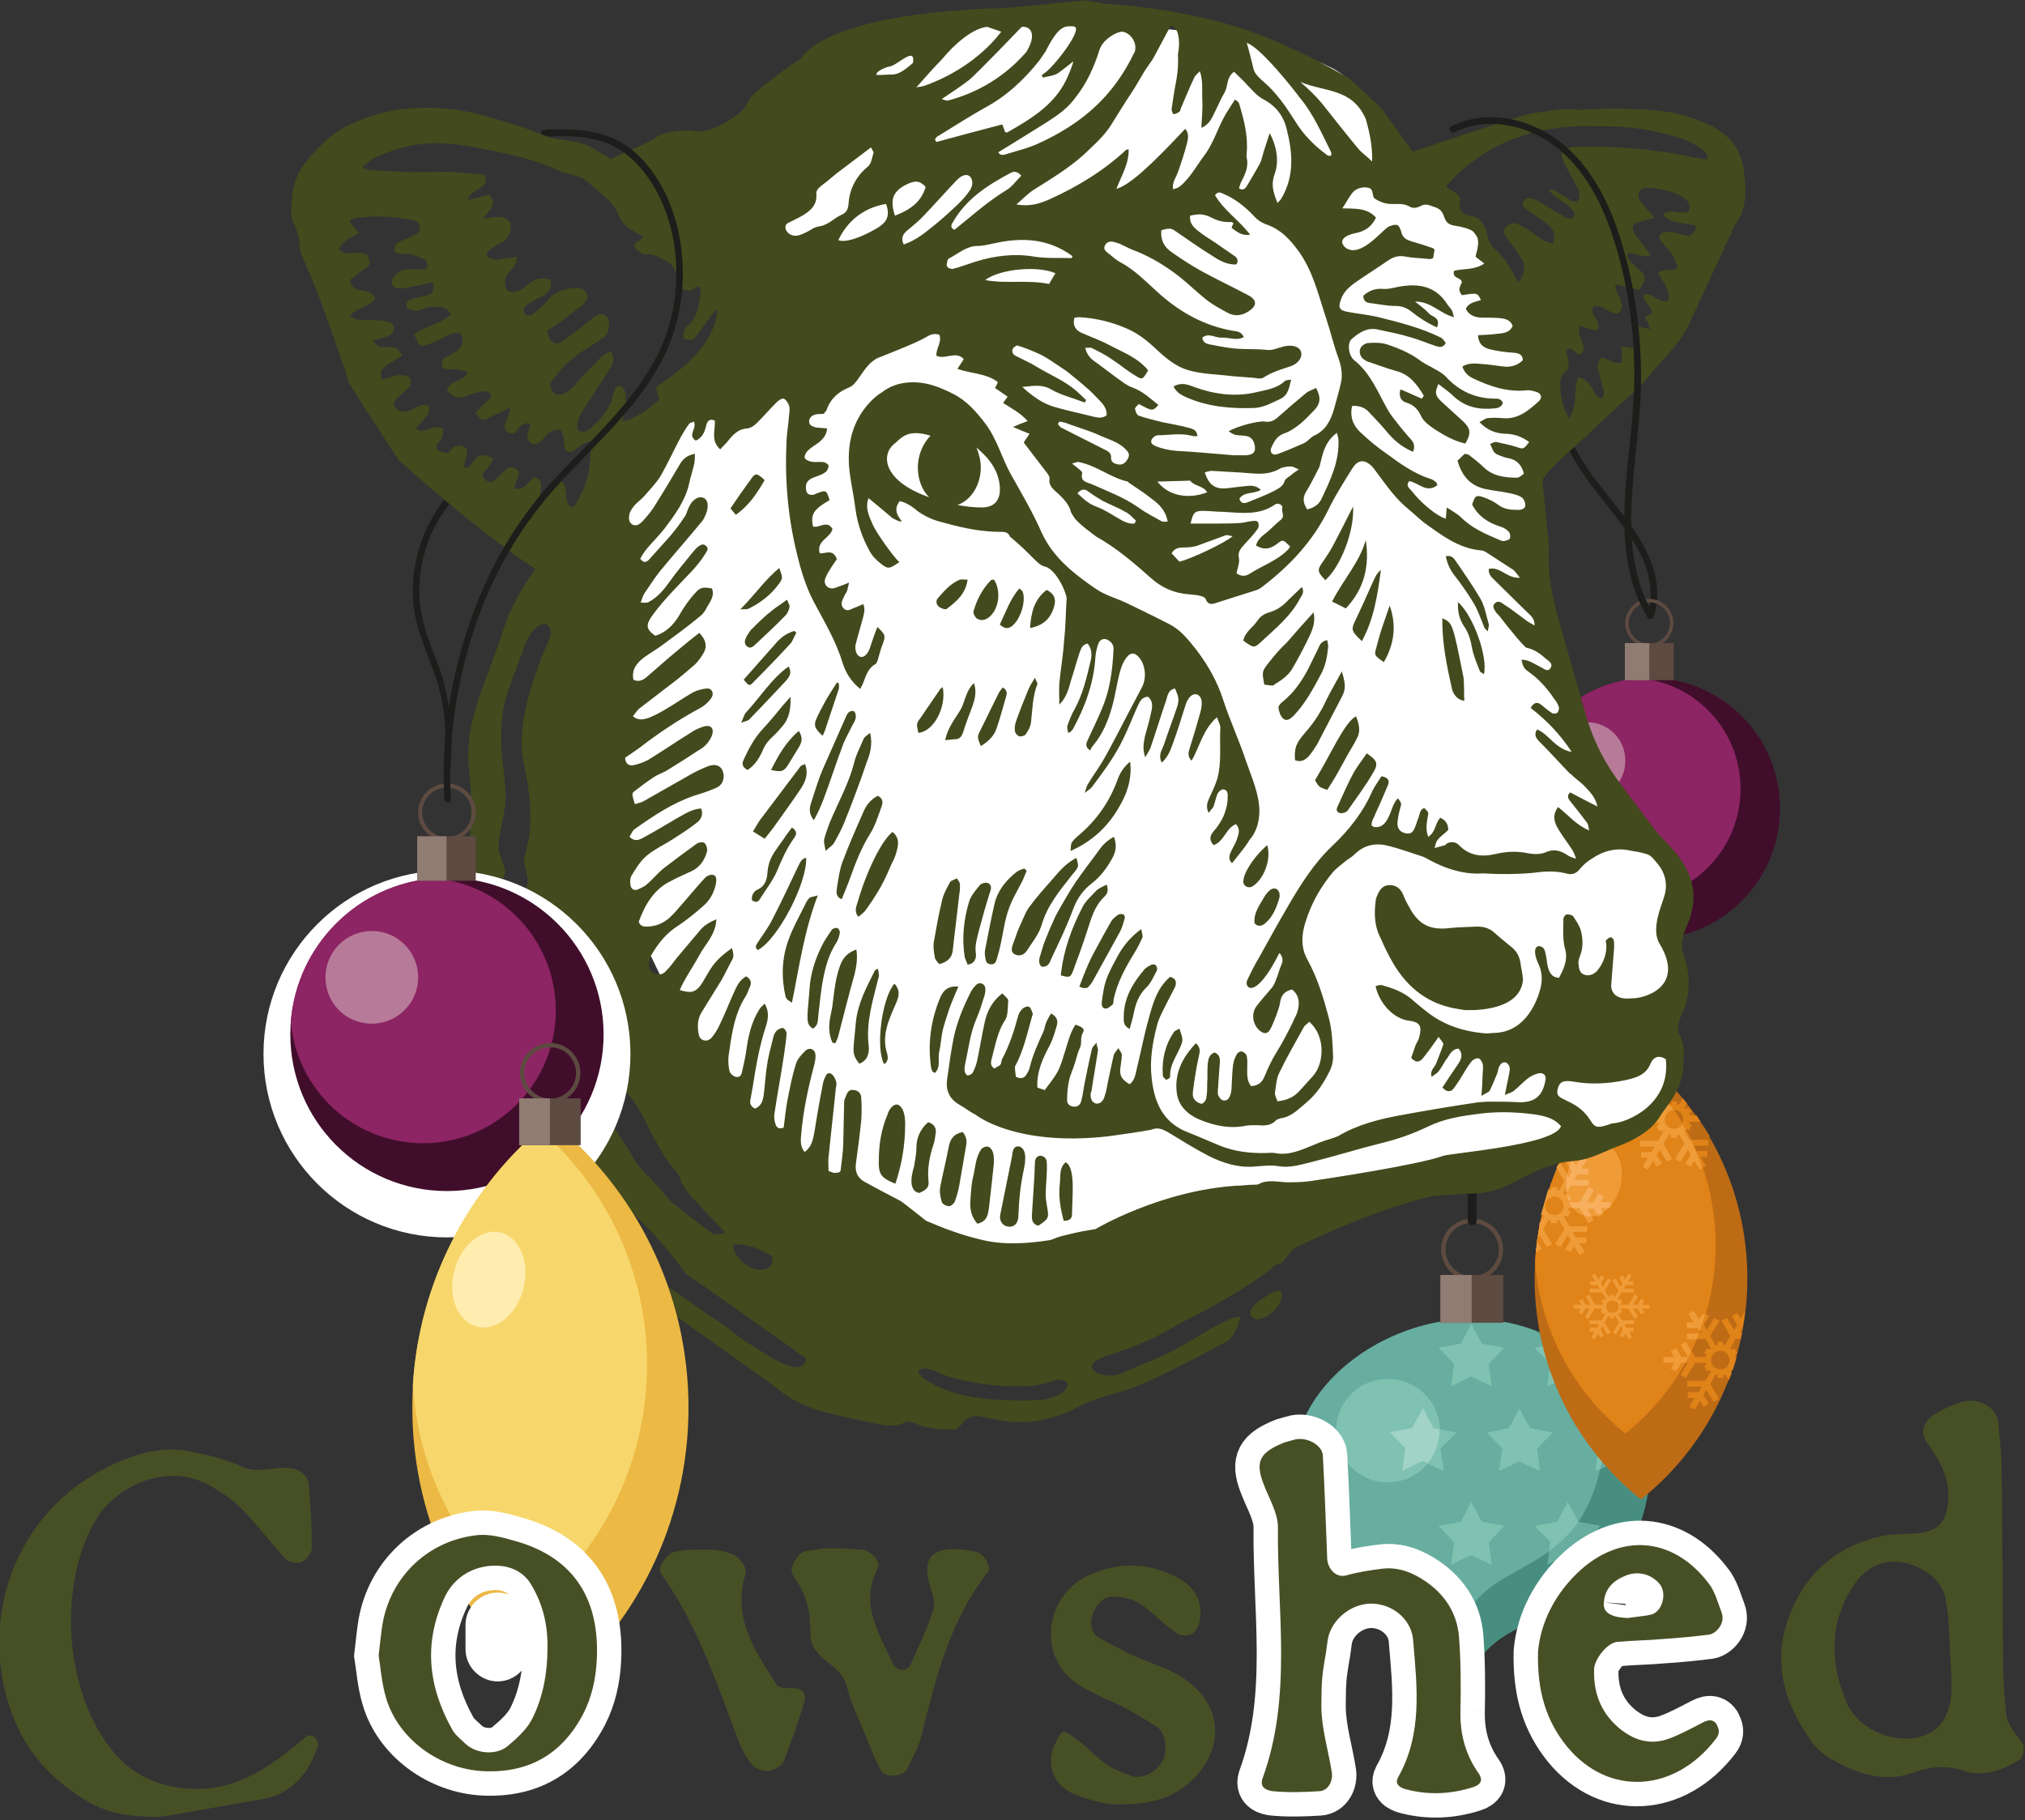 <?xml version="1.0" encoding="utf-8"?>
<!-- Generator: Adobe Illustrator 26.0.1, SVG Export Plug-In . SVG Version: 6.00 Build 0)  -->
<svg version="1.1" id="Layer_1" xmlns="http://www.w3.org/2000/svg" xmlns:xlink="http://www.w3.org/1999/xlink" x="0px" y="0px"
	 viewBox="0 0 415 373" style="enable-background:new 0 0 415 373;" xml:space="preserve">
<rect x="0" y="0" width="415" height="373" fill="#333333" stroke="none"/>
<style type="text/css">
	.st0{fill-rule:evenodd;clip-rule:evenodd;fill:#475025;}
	.st1{fill-rule:evenodd;clip-rule:evenodd;fill:#478E80;}
	.st2{fill-rule:evenodd;clip-rule:evenodd;fill:#67ADA0;}
	.st3{fill-rule:evenodd;clip-rule:evenodd;fill:#80C2B1;}
	.st4{fill-rule:evenodd;clip-rule:evenodd;fill:#A1D3C7;}
	.st5{fill-rule:evenodd;clip-rule:evenodd;fill:#5D4A41;}
	.st6{fill:none;stroke:#5D4A41;stroke-width:0.906;stroke-miterlimit:10;}
	.st7{fill-rule:evenodd;clip-rule:evenodd;fill:#907C72;}
	.st8{fill:none;stroke:#1D1D1B;stroke-width:1.833;stroke-linecap:round;stroke-linejoin:round;stroke-miterlimit:10;}
	.st9{fill-rule:evenodd;clip-rule:evenodd;fill:#BE6B15;}
	.st10{fill-rule:evenodd;clip-rule:evenodd;fill:#E08318;}
	.st11{fill-rule:evenodd;clip-rule:evenodd;fill:#EF9B38;}
	.st12{fill:none;stroke:#5D4A41;stroke-width:0.683;stroke-miterlimit:10;}
	.st13{fill-rule:evenodd;clip-rule:evenodd;fill:#F7AF5E;}
	.st14{fill:#1D1D1B;}
	.st15{fill-rule:evenodd;clip-rule:evenodd;fill:#400E2B;}
	.st16{fill-rule:evenodd;clip-rule:evenodd;fill:#8D2463;}
	.st17{fill-rule:evenodd;clip-rule:evenodd;fill:#B77A99;}
	.st18{fill:none;stroke:#5D4A41;stroke-width:0.705;stroke-miterlimit:10;}
	.st19{fill:#FFFFFF;}
	.st20{fill:#434A1D;}
	.st21{fill:none;stroke:#5D4A41;stroke-width:0.844;stroke-miterlimit:10;}
	.st22{fill-rule:evenodd;clip-rule:evenodd;fill:#ECB945;}
	.st23{fill-rule:evenodd;clip-rule:evenodd;fill:#F7D76B;}
	.st24{fill:none;stroke:#5D4A41;stroke-width:0.887;stroke-miterlimit:10;}
	.st25{fill-rule:evenodd;clip-rule:evenodd;fill:#FFECAF;}
	.st26{fill-rule:evenodd;clip-rule:evenodd;fill:#475025;stroke:#FFFFFF;stroke-width:10;stroke-miterlimit:10;}
	.st27{fill-rule:evenodd;clip-rule:evenodd;fill:#FFFFFF;}
</style>
<g id="Page-1">
	<g id="_x33_-Piggies" transform="translate(-512, -109)">
		<g id="Logo" transform="translate(512, 109)">
			<path id="Fill-139" class="st0" d="M64.4,356c-0.4-0.3-1.3-0.5-1.5-0.2c-6.9,5.8-13.9,11.3-23.8,10.8c-6.1-0.3-11.2-2.4-15.3-6.9
				c-10.6-11.9-12.4-35-3.8-48.8c3.8-6,14.3-11.8,23.6-6.1c2.2,1.3,4.4,2.8,6.1,4.6c3.1,3.2,5.8,6.8,8.8,10.1c0.7,0.7,2.5,1,3.4,0.6
				c0.9-0.4,2-1.9,2-2.8c0-4.5-0.2-8.9-0.7-13.4c-0.1-1-1.3-2.3-2.4-2.7c-3.6-1.3-7.4,1.2-11.2-0.6c-3.4-1.6-7.3-2.5-11-3.2
				c-3.8-0.7-7.6-0.2-11.4,1.1c-23.8,8.3-32.3,33.1-24.6,53.1c2.9,7.6,8,13.1,14.7,17.2c4.6,2.8,8.3,3.4,14.8,3.6
				c2-0.1,16.3-2.8,21.3-3.6c6.2-1,10-5.3,11.8-11.2C65.4,357.1,64.8,356.4,64.4,356"/>
			<path id="Fill-143" class="st0" d="M242.5,343.9c-3.1-2.1-7-3.1-10.5-4.7c-2.3-1.1-4.5-2.3-6.7-3.5c-2-1.1-1.9-3.7-1.2-5.3
				c0.8-1.8,2.2-3.3,4.2-3.2c1.8,0.1,3.9,0.5,5.4,1.5c2.6,1.8,4.8,4.2,7.4,6c0.8,0.6,2.6,0.6,3.4,0c0.9-0.6,1.4-2.2,1.5-3.3
				c0.3-3.5-1.3-6.2-4.4-7.9c-6-3.3-12.1-3.5-18.4-0.7c-9,4.1-10.7,16.4-2.7,22.1c3.1,2.2,6.8,3.4,10.2,5.2c2.2,1.2,4.4,2.5,6.5,3.9
				c1.7,1.2,2.2,5.1,1,7c-1.4,2.4-4.4,3.8-6.5,2.9c-1.8-0.7-3.6-1.3-5.1-2.4c-2.1-1.5-3.8-3.5-5.9-5c-1-0.7-2.8-2.3-3.4-1.1
				c-0.9,1.6-1.9,3.4-1.9,5.2c-0.1,3.5,2,6.1,5.2,7.3c3,1.1,6.1,1.9,8,1.9c5.9,0,10.3-0.7,14.1-3.6
				C250,360.7,252.3,350.6,242.5,343.9"/>
			<path id="Fill-149" class="st0" d="M399.9,347c-0.4,7.9-6.4,10.7-13.4,8.7c-3.8-1.2-6.9-3.7-8.3-7.3c-3.2-8-3.3-16,1.7-23.5
				c3.5-5.3,9.3-6.3,14.8-2.8c2.2,1.4,3.7,3.4,4.1,6c0.2,1.2,0.4,2.5,0.5,3.8c0.2,3.2,0.3,6.3,0.5,9.5
				C399.9,343.2,400,345.1,399.9,347 M414.6,357.5c-1.4-2.1-3.3-3.9-3.5-6.6c-0.3-3.2-0.6-6.4-0.6-9.6c-0.1-13.4-0.1-26.9-0.3-40.3
				c0-3.2-0.4-6.4-0.7-9.6c-0.3-2.9-4.1-5.1-7.4-4.1c-1.8,0.5-3.6,1.4-5.2,2.3c-2.7,1.5-3.6,3.9-1.9,6.2c2.3,3.2,4.2,6.3,4.3,10.4
				c0,5-1.5,7.5-6,8c-2.5,0.3-5.2,0.1-7.6,0.6c-9.4,2.1-15.9,7.7-19.2,16.9c-3.3,9.4-0.7,17.6,4.8,25.3c1.1,1.5,2.7,2.8,4.3,3.7
				c5.2,2.9,10.7,4.7,16.5,2.6c3.8-1.4,7.4-1.6,11.1-0.1c4,0.8,7.6-0.6,10.9-2.7C414.5,360.1,415,358.1,414.6,357.5"/>
			<path id="Fill-151" class="st0" d="M200.2,318.1c-1.2-0.3-2.5-0.5-3.8-0.6c-5.3-0.2-7.1,1.7-6.1,6.5c0.4,1.8,1.5,3.9,1.1,5.5
				c-1.3,4.2-3.1,7.9-4.9,11.9c-0.3,0.7-1.4,0.9-2,0.8c-0.5-0.1-1.2-0.6-1.4-1c-2.8-6.3-7.1-12.3-3.2-19.8c0.7-1.4-1.4-3.6-3.3-3.8
				c-1.9-0.1-3.5-0.3-6.2-0.3c-2.2,0-3.4,0.4-5.3,0.6c-1.4,0.2-3.3,3.2-2.8,4.4c0.2,0.6,0.6,1.2,0.9,1.7c2.4,3.3,2.9,7.1,2.9,10.9
				c0,5.3,6.3,6,7.4,10.6c1.1,4.3,2.9,7.5,4.5,11.7c0.7,1.7,1.7,4.3,2.7,5.9c0.8,1.2,4.4,1,5.1-0.4c1.1-2.2,2.4-4.5,3-6.8
				c2.9-11.8,5.8-23.6,13.5-33.5C203.4,321.5,201.8,318.5,200.2,318.1"/>
			<path id="Fill-153" class="st0" d="M162.6,346c-1.2,0-3,0-3.4-0.7c-4.5-6.9-9.2-13.8-6.4-22.8c0.4-1.4-1.7-3.9-3.2-4.1
				c-1.9-0.8-3.3-0.8-5.9-0.8c-2.3,0-3.7,0-5.5,0.5c-1.5,0.2-3.6,3.3-2.8,4.3c7.5,10.5,11.5,22.6,16,34.5c0.7,1.8,1.6,3.5,2.9,4.9
				c0.7,0.8,2.2,1.3,3.3,1.1c1.1-0.2,2.7-1,3-1.9c1.6-4.1,3.1-8.3,4.3-12.5C165.2,346.7,164.1,346,162.6,346"/>
		</g>
	</g>
</g>
<g>
	<g>
		<path class="st1" d="M301.7,343.2c5.1-15,31-9.1,36-36.9c3.4-18.9-16.1-36-36-36c-19.9,0-40.6,16.5-36,36
			C272.2,333.5,296,329.4,301.7,343.2L301.7,343.2z"/>
		<polygon class="st2" points="301.5,271.3 303.7,275.4 308.3,276.2 305.1,279.5 305.7,284.1 301.5,282.1 297.4,284.1 298,279.5 
			294.8,276.2 299.4,275.4 		"/>
		<path class="st2" d="M325.6,278.8l-0.8,0.8l0.6,4.6l-4.2-2l-4.2,2l0.6-4.6l-3.2-3.3l4.6-0.8l0.3-0.6
			C321.6,275.9,323.7,277.3,325.6,278.8L325.6,278.8z"/>
		<polygon class="st2" points="291.7,288.7 293.9,292.7 298.5,293.6 295.2,296.9 295.9,301.5 291.7,299.5 287.5,301.5 288.1,296.9 
			284.9,293.6 289.5,292.7 		"/>
		<polygon class="st2" points="311.4,288.7 313.6,292.7 318.2,293.6 315,296.9 315.6,301.5 311.4,299.5 307.2,301.5 307.9,296.9 
			304.7,293.6 309.2,292.7 		"/>
		<path class="st2" d="M331.1,288.7l2.2,4.1l3.2,0.6c0.2,0.4,0.3,0.8,0.4,1.3l-2.2,2.3l0.6,4.6l-4.2-2l-4.2,2l0.6-4.6l-3.2-3.3
			l4.6-0.8L331.1,288.7z"/>
		<polygon class="st2" points="301.5,307.8 303.7,311.9 308.3,312.7 305.1,316.1 305.7,320.7 301.5,318.7 297.4,320.7 298,316.1 
			294.8,312.7 299.4,311.9 		"/>
		<polygon class="st2" points="321.3,307.8 323.5,311.9 328,312.7 324.8,316.1 325.5,320.7 321.3,318.7 317.1,320.7 317.7,316.1 
			314.5,312.7 319.1,311.9 		"/>
		<path class="st2" d="M335.4,314l-1.2-1.2l1.8-0.3C335.9,313,335.7,313.5,335.4,314L335.4,314z"/>
		<path class="st2" d="M299.9,332.6c4.9-13.7,24-8.7,28.4-33.4c1.9-10.7-4.4-20.6-13.7-26.5c-4.1-1.5-8.5-2.4-12.9-2.4
			c-18.3,0-37.3,13.9-36.6,31.3C271.6,323.1,293.1,320.3,299.9,332.6L299.9,332.6z"/>
		<polygon class="st3" points="301.5,271.3 303.7,275.4 308.3,276.2 305.1,279.5 305.7,284.1 301.5,282.1 297.4,284.1 298,279.5 
			294.8,276.2 299.4,275.4 		"/>
		<path class="st3" d="M325.4,283.6c-1.7-3-4.1-5.7-6.9-8.1l-4,0.7l3.2,3.3l-0.6,4.6l4.2-2l4.2,2L325.4,283.6z"/>
		<polygon class="st3" points="291.7,288.7 293.9,292.7 298.5,293.6 295.2,296.9 295.9,301.5 291.7,299.5 287.5,301.5 288.1,296.9 
			284.9,293.6 289.5,292.7 		"/>
		<polygon class="st3" points="311.4,288.7 313.6,292.7 318.2,293.6 315,296.9 315.6,301.5 311.4,299.5 307.2,301.5 307.9,296.9 
			304.7,293.6 309.2,292.7 		"/>
		<path class="st3" d="M328,301c0.1-0.6,0.3-1.2,0.4-1.8c0.4-2.2,0.4-4.3,0.2-6.4l-4.2,0.7l3.2,3.3l-0.6,4.6L328,301z"/>
		<polygon class="st3" points="301.5,307.8 303.7,311.9 308.3,312.7 305.1,316.1 305.7,320.7 301.5,318.7 297.4,320.7 298,316.1 
			294.8,312.7 299.4,311.9 		"/>
		<path class="st3" d="M317.5,317.9c2.1-1.6,4.2-3.5,6-6l-2.2-4.1l-2.2,4.1l-4.6,0.8l3.2,3.3L317.5,317.9z"/>
		<path class="st3" d="M284.4,303.8c5.9,0,10.7-4.8,10.7-10.6c0-5.9-4.8-10.6-10.7-10.6c-5.9,0-10.6,4.8-10.6,10.6
			C273.8,299.1,278.6,303.8,284.4,303.8L284.4,303.8z"/>
		<path class="st4" d="M292.6,299.9c1.5-1.8,2.4-4.2,2.4-6.8c0-0.1,0-0.2,0-0.2l-1.2-0.2l-2.2-4.1l-2.2,4.1l-4.6,0.8l3.2,3.3
			l-0.6,4.6l4.2-2L292.6,299.9z"/>
		<rect x="295.2" y="261.3" class="st5" width="12.9" height="9.8"/>
		<path class="st6" d="M301.7,250.2c3.2,0,5.9,2.6,5.9,5.9c0,3.2-2.6,5.9-5.9,5.9c-3.2,0-5.9-2.6-5.9-5.9
			C295.8,252.8,298.4,250.2,301.7,250.2L301.7,250.2z"/>
		<rect x="295.2" y="261.3" class="st7" width="6.4" height="9.8"/>
		<line class="st8" x1="301.7" y1="250.2" x2="301.7" y2="241.7"/>
	</g>
	<g>
		<path class="st9" d="M336.3,307.3c-13.3-10.6-21.8-27-21.8-45.3c0-18.3,8.5-34.7,21.8-45.3c13.3,10.6,21.8,27,21.8,45.3
			C358.1,280.3,349.6,296.7,336.3,307.3L336.3,307.3z"/>
		<path class="st10" d="M340.9,278.1v1.2h2.2l-0.7,1.2l1.1,0.6l1.1-1.8h1.3l-1.5,2.5l1.1,0.6l1.9-3.1h2.2c0,0.1,0.1,0.2,0.1,0.4
			l-0.5,0.3l0.6,1.1l0.5-0.3c0.1,0.1,0.2,0.2,0.3,0.3l-1.1,1.9h-3.7v1.2h3l-0.7,1.1h-2.2v1.2h1.4l-1.1,1.8l1.1,0.6l1.1-1.8l0.7,1.2
			l1.1-0.6l-1.1-1.8l0.6-1.1l1.5,2.5l1.1-0.6l-1.8-3.1l1.1-1.9c0.1,0,0.2,0.1,0.4,0.1v0.6h1.2v-0.6c0.1,0,0.3-0.1,0.4-0.1l0.7,1.2
			c0.2-0.5,0.4-1,0.6-1.5l-0.2-0.3c0.1-0.1,0.2-0.2,0.3-0.3l0.1,0c0.3-0.9,0.6-1.8,0.8-2.7h-0.2c0-0.1-0.1-0.2-0.1-0.4l0.4-0.3
			l0-0.1l-0.6-1l-0.5,0.3c-0.1-0.1-0.2-0.2-0.3-0.3l1.1-1.9h1c0.1-0.4,0.2-0.8,0.3-1.2h-0.5l0.6-1.1h0c0.2-1.1,0.4-2.2,0.5-3.3
			l-0.9,1.5l-0.7-1.2l-1.1,0.6l1.1,1.8l-0.6,1.1l-1.5-2.5l-1.1,0.6l1.8,3.1l-1.1,1.9c-0.1,0-0.2-0.1-0.4-0.1v-0.6H352v0.6
			c-0.1,0-0.2,0.1-0.4,0.1l-1.1-1.9l1.9-3.1l-1.1-0.6l-1.5,2.5l-0.6-1.1l1.1-1.8l-1.1-0.6l-0.7,1.2l-1.1-1.8l-1.1,0.6l1.1,1.8h-1.4
			v1.2h2.2l0.6,1.1h-3v1.2h3.7l1.1,1.9c-0.1,0.1-0.2,0.2-0.3,0.3l-0.5-0.3l-0.6,1.1l0.5,0.3c0,0.1-0.1,0.2-0.1,0.4h-2.2l-1.8-3.1
			l-1.1,0.6l1.5,2.5h-1.3l-1.1-1.8l-1.1,0.6l0.7,1.2H340.9z M351.6,277.1c-0.9,0.5-1.2,1.7-0.7,2.6c0.5,0.9,1.7,1.2,2.6,0.7
			c0.9-0.5,1.2-1.7,0.7-2.6C353.7,276.9,352.5,276.5,351.6,277.1L351.6,277.1z"/>
		<path class="st10" d="M322.5,267.4v0.8h1.5l-0.5,0.8l0.7,0.4l0.7-1.2h0.9l-1,1.7l0.7,0.4l1.3-2.1h1.5c0,0.1,0,0.2,0.1,0.2
			l-0.4,0.2l0.4,0.7l0.4-0.2c0.1,0.1,0.1,0.1,0.2,0.2l-0.8,1.3h-2.5v0.8h2l-0.4,0.7h-1.5v0.8h1l-0.7,1.2l0.7,0.4l0.7-1.2l0.5,0.8
			l0.7-0.4l-0.7-1.2l0.4-0.7l1,1.7l0.7-0.4l-1.3-2.1l0.8-1.3c0.1,0,0.2,0,0.3,0.1v0.4h0.8v-0.4c0.1,0,0.2,0,0.3-0.1l0.8,1.3
			l-1.3,2.1l0.7,0.4l1-1.7l0.4,0.7l-0.7,1.2l0.7,0.4l0.5-0.8l0.7,1.2l0.7-0.4l-0.7-1.2h1v-0.8h-1.5l-0.4-0.7h2v-0.8h-2.5l-0.8-1.3
			c0.1-0.1,0.1-0.1,0.2-0.2l0.3,0.2l0.4-0.7l-0.4-0.2c0-0.1,0.1-0.2,0.1-0.2h1.5l1.3,2.1l0.7-0.4l-1-1.7h0.9l0.7,1.2l0.7-0.4
			l-0.5-0.8h1.5v-0.8h-1.5l0.5-0.8l-0.7-0.4l-0.7,1.2h-0.9l1-1.7l-0.7-0.4l-1.3,2.1h-1.5c0-0.1,0-0.2-0.1-0.3l0.4-0.2l-0.4-0.7
			l-0.4,0.2c-0.1-0.1-0.1-0.1-0.2-0.2l0.8-1.3h2.5v-0.8h-2l0.4-0.7h1.5l0-0.8h-1l0.7-1.2l-0.7-0.4l-0.7,1.2l-0.5-0.8l-0.7,0.4
			l0.7,1.2l-0.4,0.7l-1-1.7l-0.7,0.4l1.3,2.1l-0.8,1.3c-0.1,0-0.2-0.1-0.3-0.1v-0.4H330v0.4c-0.1,0-0.2,0-0.3,0.1l-0.8-1.3l1.3-2.1
			l-0.7-0.4l-1,1.7l-0.4-0.7l0.7-1.2l-0.7-0.4l-0.5,0.8l-0.7-1.2l-0.7,0.4l0.7,1.2h-1v0.8h1.5l0.4,0.7h-2v0.8h2.5l0.8,1.3
			c-0.1,0.1-0.1,0.1-0.2,0.2l-0.4-0.2l-0.4,0.7l0.4,0.2c0,0.1,0,0.2-0.1,0.3h-1.5l-1.2-2.1l-0.7,0.4l1,1.7H325l-0.7-1.2l-0.7,0.4
			l0.5,0.8H322.5z M329.8,266.7c-0.6,0.4-0.8,1.1-0.5,1.7c0.4,0.6,1.2,0.8,1.8,0.5c0.6-0.4,0.8-1.1,0.5-1.8
			C331.2,266.6,330.4,266.4,329.8,266.7L329.8,266.7z"/>
		<path class="st10" d="M315.9,249.3l0.3-0.1c0.1,0.1,0.2,0.2,0.3,0.3l-0.9,1.5c-0.3,1.8-0.6,3.6-0.8,5.4l0.2,0.4l1.1-0.6l-1.1-1.8
			l0.6-1.1l1.5,2.5l1.1-0.6l-1.8-3.1l1.1-1.9c0.1,0,0.2,0.1,0.4,0.1v0.6h1.3v-0.6c0.1,0,0.2-0.1,0.4-0.1l1.1,1.9l-1.9,3.1l1.1,0.6
			l1.5-2.5l0.6,1.1l-1.1,1.8l1.1,0.6l0.7-1.2l1.1,1.8l1.1-0.6l-1.1-1.8h1.4v-1.2h-2.2l-0.6-1.1h3v-1.2l-3.7,0l-1.1-1.9
			c0.1-0.1,0.2-0.2,0.3-0.3l0.5,0.3l0.6-1.1l-0.5-0.3c0-0.1,0.1-0.2,0.1-0.4h2.2l1.8,3.1l1.1-0.6l-1.5-2.5h1.3l1.1,1.8l1.1-0.6
			l-0.7-1.2h2.2v-1.2h-2.2l0.7-1.2l-1.1-0.6l-1.1,1.8h-1.3l1.5-2.5l-1.1-0.6l-1.9,3.1h-2.2c0-0.1-0.1-0.2-0.1-0.4l0.5-0.3l-0.6-1.1
			l-0.5,0.3c-0.1-0.1-0.2-0.2-0.3-0.3l1.1-1.9h3.7v-1.2h-3l0.7-1.1h2.2v-1.2h-1.4l1.1-1.8l-1.1-0.6l-1.1,1.8l-0.7-1.2l-1.1,0.6
			l1.1,1.8l-0.6,1.1l-1.5-2.5l-0.6,0.4c-0.1,0.2-0.2,0.4-0.3,0.6l1.6,2.8l-1.1,1.9c-0.1,0-0.2-0.1-0.4-0.1v-0.6h-1.2v0.6
			c-0.1,0-0.3,0.1-0.4,0.1l-0.2-0.3C316.8,245.7,316.3,247.5,315.9,249.3L315.9,249.3z M317.6,245.5c-0.9,0.5-1.2,1.7-0.7,2.6
			c0.5,0.9,1.7,1.2,2.6,0.7c0.9-0.5,1.2-1.7,0.7-2.6C319.7,245.3,318.5,245,317.6,245.5L317.6,245.5z"/>
		<path class="st10" d="M331.4,228.7l0,1.2h2.2l-0.7,1.2l1.1,0.6l1.1-1.8h1.3l-1.5,2.5l1.1,0.6l1.9-3.1h2.2c0,0.1,0.1,0.2,0.1,0.4
			l-0.5,0.3l0.6,1.1l0.5-0.3c0.1,0.1,0.2,0.2,0.3,0.3l-1.1,1.9h-3.7l0,1.2h3l-0.6,1.1h-2.2l0,1.2h1.4l-1.1,1.8l1.1,0.6l1.1-1.8
			l0.7,1.2l1.1-0.6l-1.1-1.8l0.6-1.1l1.5,2.5l1.1-0.6l-1.8-3.1l1.1-1.9c0.1,0,0.2,0.1,0.4,0.1v0.6h1.3v-0.6c0.1,0,0.2-0.1,0.4-0.1
			l1.1,1.9l-1.9,3.1l1.1,0.6l1.5-2.5l0.6,1.1l-1.1,1.8l1.1,0.6l0.7-1.2l1.1,1.8l1.1-0.6l-1.1-1.8h1.4v-1.2h-2.2l-0.6-1.1h3v-1.2
			h-3.7l-1.1-1.9c0.1-0.1,0.2-0.2,0.3-0.3l0.5,0.3l0.6-1.1l-0.5-0.3c0-0.1,0.1-0.2,0.1-0.4h2.2l1.8,3.1l0.1-0.1
			c-0.9-1.5-1.8-2.9-2.7-4.3h-1.4c0-0.1-0.1-0.2-0.1-0.4l0.5-0.3L346,227l-0.5,0.3c-0.1-0.1-0.2-0.2-0.3-0.3l0.5-0.9
			c-0.3-0.3-0.6-0.7-0.8-1l-0.8,1.3c-0.1,0-0.2-0.1-0.4-0.1v-0.6h-1.2v0.6c-0.1,0-0.3,0.1-0.4,0.1l-1.1-1.9l1.4-2.3
			c-0.3-0.3-0.6-0.6-0.9-0.9l-1.2,2l-0.6-1.1l1-1.7c-0.1-0.1-0.2-0.2-0.4-0.4l-0.6-0.4l-0.7,1.2l-1.1-1.8l-1.1,0.6l1.1,1.8h-1.4v1.2
			h2.2l0.6,1.1h-3v1.2h3.7l1.1,1.9c-0.1,0.1-0.2,0.2-0.3,0.3l-0.5-0.3l-0.6,1.1l0.5,0.3c0,0.1-0.1,0.2-0.1,0.4h-2.2l-1.8-3.1
			l-1.1,0.6l1.5,2.5H335l-1.1-1.8l-1.1,0.6l0.7,1.2H331.4z M342.1,227.7c-0.9,0.5-1.2,1.7-0.7,2.6c0.5,0.9,1.7,1.2,2.6,0.7
			c0.9-0.5,1.2-1.7,0.7-2.6C344.2,227.5,343,227.2,342.1,227.7L342.1,227.7z"/>
		<path class="st10" d="M314.6,258.5c1-16.1,8.5-30.5,20.1-40.4c10.4,9,16.9,22.3,16.9,37.2c0,15.6-7.2,29.5-18.5,38.5
			C322.6,285.4,315.6,272.7,314.6,258.5L314.6,258.5z"/>
		<path class="st11" d="M349.5,269.4c-0.4,1.2-0.7,2.3-1.2,3.4l-0.4-0.6h-2.2V271h1.4l-1.1-1.8l1.1-0.6l1.1,1.8l0.7-1.2L349.5,269.4
			z M348.2,273.3c-0.2,0.4-0.3,0.8-0.5,1.2h-2v-1.2H348.2z M346.6,276.9c-0.4,0.8-0.8,1.6-1.2,2.4h-0.8l-1.1,1.8l-1.1-0.6l0.7-1.2
			h-2.2v-1.2h2.2l-0.7-1.2l1.1-0.6l1.1,1.8h1.3l-1.5-2.5l1.1-0.6L346.6,276.9z"/>
		<path class="st11" d="M322.5,267.4v0.8h1.5l-0.5,0.8l0.7,0.4l0.7-1.2h0.9l-1,1.7l0.7,0.4l1.3-2.1h1.5c0,0.1,0,0.2,0.1,0.2
			l-0.4,0.2l0.4,0.7l0.4-0.2c0.1,0.1,0.1,0.1,0.2,0.2l-0.8,1.3h-2.5v0.8h2l-0.4,0.7h-1.5v0.8h1l-0.7,1.2l0.7,0.4l0.7-1.2l0.5,0.8
			l0.7-0.4l-0.7-1.2l0.4-0.7l1,1.7l0.7-0.4l-1.3-2.1l0.8-1.3c0.1,0,0.2,0,0.3,0.1v0.4h0.8v-0.4c0.1,0,0.2,0,0.3-0.1l0.8,1.3
			l-1.3,2.1l0.7,0.4l1-1.7l0.4,0.7l-0.7,1.2l0.7,0.4l0.5-0.8l0.7,1.2l0.7-0.4l-0.7-1.2h1v-0.8h-1.5l-0.4-0.7h2v-0.8h-2.5l-0.8-1.3
			c0.1-0.1,0.1-0.1,0.2-0.2l0.3,0.2l0.4-0.7l-0.4-0.2c0-0.1,0.1-0.2,0.1-0.2h1.5l1.3,2.1l0.7-0.4l-1-1.7h0.9l0.7,1.2l0.7-0.4
			l-0.5-0.8h1.5v-0.8h-1.5l0.5-0.8l-0.7-0.4l-0.7,1.2h-0.9l1-1.7l-0.7-0.4l-1.3,2.1h-1.5c0-0.1,0-0.2-0.1-0.3l0.4-0.2l-0.4-0.7
			l-0.4,0.2c-0.1-0.1-0.1-0.1-0.2-0.2l0.8-1.3h2.5v-0.8h-2l0.4-0.7h1.5l0-0.8h-1l0.7-1.2l-0.7-0.4l-0.7,1.2l-0.5-0.8l-0.7,0.4
			l0.7,1.2l-0.4,0.7l-1-1.7l-0.7,0.4l1.3,2.1l-0.8,1.3c-0.1,0-0.2-0.1-0.3-0.1v-0.4H330v0.4c-0.1,0-0.2,0-0.3,0.1l-0.8-1.3l1.3-2.1
			l-0.7-0.4l-1,1.7l-0.4-0.7l0.7-1.2l-0.7-0.4l-0.5,0.8l-0.7-1.2l-0.7,0.4l0.7,1.2h-1v0.8h1.5l0.4,0.7h-2v0.8h2.5l0.8,1.3
			c-0.1,0.1-0.1,0.1-0.2,0.2l-0.4-0.2l-0.4,0.7l0.4,0.2c0,0.1,0,0.2-0.1,0.3h-1.5l-1.2-2.1l-0.7,0.4l1,1.7H325l-0.7-1.2l-0.7,0.4
			l0.5,0.8H322.5z M329.8,266.7c-0.6,0.4-0.8,1.1-0.5,1.7c0.4,0.6,1.2,0.8,1.8,0.5c0.6-0.4,0.8-1.1,0.5-1.8
			C331.2,266.6,330.4,266.4,329.8,266.7L329.8,266.7z"/>
		<path class="st11" d="M314.8,256.3L314.8,256.3l0-0.1c0-0.2,0-0.4,0.1-0.6l0-0.2c0-0.2,0-0.4,0.1-0.6l0-0.2c0-0.2,0-0.4,0.1-0.6
			l0-0.2c0-0.2,0.1-0.4,0.1-0.6l0-0.2c0-0.2,0.1-0.4,0.1-0.6l0-0.1c0-0.2,0.1-0.4,0.1-0.6l0-0.1c0-0.2,0.1-0.4,0.1-0.6l0-0.2l0-0.1
			l0.9-1.5c-0.1-0.1-0.2-0.2-0.3-0.3l-0.3,0.1c0-0.1,0.1-0.3,0.1-0.4l0,0c0.1-0.2,0.1-0.5,0.2-0.7l0,0c0.4-1.4,0.8-2.8,1.2-4.2
			l0.2,0.3c0.1,0,0.2-0.1,0.4-0.1v-0.6h1.2v0.6c0.1,0,0.3,0.1,0.4,0.1l1.1-1.9l-1.6-2.8c0-0.1,0.1-0.2,0.1-0.3v0l0,0v0v0l0,0v0
			c0-0.1,0.1-0.1,0.1-0.2l0.6-0.4l1.5,2.5l0.6-1.1l-1.1-1.8l1.1-0.6l0.7,1.2l1.1-1.8l1.1,0.6l-1.1,1.8h1.4v1.2h-2.2l-0.7,1.1h3v1.2
			h-3.7l-1.1,1.9c0.1,0.1,0.2,0.2,0.3,0.3l0.5-0.3l0.6,1.1l-0.5,0.3c0,0.1,0.1,0.2,0.1,0.4h2.2l1.9-3.1l1.1,0.6l-1.5,2.5h1.3
			l1.1-1.8l1.1,0.6l-0.7,1.2h2.2v1.2h-2.2l0.7,1.2l-1.1,0.6l-1.1-1.8h-1.3l1.5,2.5l-1.1,0.6l-1.8-3.1h-2.2c0,0.1-0.1,0.2-0.1,0.4
			l0.5,0.3l-0.6,1.1l-0.5-0.3c-0.1,0.1-0.2,0.2-0.3,0.3l1.1,1.9l3.7,0v1.2h-3l0.6,1.1h2.2v1.2h-1.4l1.1,1.8l-1.1,0.6l-1.1-1.8
			l-0.7,1.2l-1.1-0.6l1.1-1.8l-0.6-1.1l-1.5,2.5l-1.1-0.6l1.9-3.1l-1.1-1.9c-0.1,0-0.2,0.1-0.4,0.1v0.6h-1.3v-0.6
			c-0.1,0-0.2-0.1-0.4-0.1l-1.1,1.9l1.8,3.1l-1.1,0.6l-1.5-2.5l-0.6,1.1l1.1,1.8l-1.1,0.6L314.8,256.3z M317.6,245.5
			c-0.9,0.5-1.2,1.7-0.7,2.6c0.5,0.9,1.7,1.2,2.6,0.7c0.9-0.5,1.2-1.7,0.7-2.6C319.7,245.3,318.5,245,317.6,245.5L317.6,245.5z"/>
		<path class="st11" d="M336.9,220.2c1.5,1.5,3,3.1,4.3,4.9l0.8,1.4c0.1,0,0.1,0,0.2-0.1c0.3,0.4,0.5,0.7,0.8,1.1
			c-0.3,0-0.6,0.1-0.9,0.3c-0.9,0.5-1.2,1.7-0.7,2.6c0.5,0.9,1.7,1.2,2.6,0.7c0.3-0.2,0.6-0.4,0.8-0.8c0.2,0.4,0.4,0.8,0.7,1.2l0,0
			c-0.1,0.1-0.2,0.2-0.3,0.3l1.1,1.9h0.3c0.2,0.4,0.4,0.8,0.6,1.2H347l0.6,1.1c0.5,1.1,0.9,2.2,1.3,3.4l-0.6,0.3l-1.1-1.8l-0.7,1.2
			l-1.1-0.6l1.1-1.8l-0.6-1.1l-1.5,2.5l-1.1-0.6l1.9-3.1l-1.1-1.9c-0.1,0-0.2,0.1-0.4,0.1v0.6h-1.3v-0.6c-0.1,0-0.2-0.1-0.4-0.1
			l-1.1,1.9l1.8,3.1l-1.1,0.6l-1.5-2.5l-0.6,1.1l1.1,1.8l-1.1,0.6l-0.7-1.2l-1.1,1.8l-1.1-0.6l1.1-1.8h-1.4l0-1.2h2.2l0.6-1.1h-3
			l0-1.2h3.7l1.1-1.9c-0.1-0.1-0.2-0.2-0.3-0.3l-0.5,0.3l-0.6-1.1l0.5-0.3c0-0.1-0.1-0.2-0.1-0.4h-2.2l-1.9,3.1l-1.1-0.6l1.5-2.5
			H335l-1.1,1.8l-1.1-0.6l0.7-1.2h-2.2l0-1.2h2.2l-0.7-1.2l1.1-0.6l1.1,1.8h1.3l-1.5-2.5l1.1-0.6l1.8,3.1h2.2c0-0.1,0.1-0.2,0.1-0.4
			l-0.5-0.3l0.6-1.1l0.5,0.3c0.1-0.1,0.2-0.2,0.3-0.3l-1.1-1.9h-3.7v-1.2h3l-0.6-1.1h-2.2v-1.2h1.4L336.9,220.2z"/>
		<rect x="331.5" y="213.2" class="st5" width="9.7" height="7.4"/>
		<path class="st12" d="M336.3,204.8c2.4,0,4.4,2,4.4,4.4c0,2.4-2,4.4-4.4,4.4c-2.4,0-4.4-2-4.4-4.4
			C331.9,206.8,333.9,204.8,336.3,204.8L336.3,204.8z"/>
		<rect x="331.5" y="213.2" class="st7" width="4.9" height="7.4"/>
		<path class="st11" d="M324.8,249.2c3,0.8,6.3-2,7.3-6.1c1-4.1-0.6-8.1-3.6-8.8c-3-0.8-6.3,2-7.3,6.1
			C320.1,244.5,321.8,248.4,324.8,249.2L324.8,249.2z"/>
		<path class="st13" d="M324.8,249.2c0.5,0.1,1,0.2,1.4,0.1l-0.9-1.6h1.3l0.8,1.3c0.4-0.1,0.8-0.3,1.1-0.6l-0.4-0.8h1.4
			c0.3-0.2,0.5-0.5,0.7-0.8v-0.4h-2.2l0.7-1.2l-1.1-0.6l-1.1,1.8h-1.3l1.5-2.5l-1.1-0.6l-1.9,3.1h-2.2c0.2,0.4,0.5,0.9,0.8,1.2h1.4
			L324.8,249.2C324.7,249.2,324.8,249.2,324.8,249.2L324.8,249.2z M322.2,237.8c-0.2,0.4-0.5,0.9-0.6,1.4l0.5,0.9l-0.6,1.1l-0.3-0.5
			c-0.3,1.3-0.3,2.6-0.1,3.7l0.8-1.4h3.7v-1.2h-3l0.7-1.1h2.2v-1.2h-1.4l1.1-1.8l-1.1-0.6l-1.1,1.8L322.2,237.8z M321.1,245
			c0.1,0.5,0.3,1,0.5,1.5c0-0.1-0.1-0.2-0.1-0.3l0.5-0.3l-0.6-1.1L321.1,245z"/>
	</g>
	<g>
		<g>
			<path class="st14" d="M317.9,84.7c1.5,3.6,3.3,7.1,5.3,10.5c2,3.2,4.4,6.2,6.8,9.2c4.8,6,10.2,13.5,7.6,21.6
				c-0.3,0.8,1,1.2,1.3,0.4c2.5-7.6-1.7-15-6.3-20.9c-2.5-3.3-5.2-6.4-7.5-9.8c-2.3-3.6-4.3-7.3-5.9-11.3
				C318.9,83.6,317.6,83.9,317.9,84.7L317.9,84.7z"/>
		</g>
	</g>
	<g>
		<g>
			<path class="st14" d="M93.4,99.8c-6.6,6.5-9.8,16.1-8.5,25.3c0.9,6.2,4.2,11.6,5.5,17.7c1.1,5,1,10.2,0.6,15.2
				c-0.1,0.9,1.3,0.9,1.3,0c0.6-7.6,0.1-14.9-2.6-22c-1-2.6-2.1-5.2-2.8-7.9c-1.2-4.5-1.3-9.1-0.2-13.6c1.2-5.2,3.9-10,7.7-13.8
				C95,100.2,94,99.2,93.4,99.8L93.4,99.8z"/>
		</g>
	</g>
	<g>
		<path class="st15" d="M338,192.5c14.8,0,26.8-12,26.8-26.8c0-14.8-12-26.8-26.8-26.8c-14.8,0-26.8,12-26.8,26.8
			C311.3,180.5,323.2,192.5,338,192.5L338,192.5z"/>
		<path class="st16" d="M335.9,139c-13.1,1-23.6,11.5-24.6,24.6c1,11.7,10.7,20.8,22.7,20.8c12.6,0,22.7-10.2,22.7-22.7
			C356.7,149.7,347.6,140,335.9,139L335.9,139z"/>
		<path class="st17" d="M325.2,163.8c4.4,0,7.9-3.5,7.9-7.9c0-4.4-3.5-7.9-7.9-7.9c-4.4,0-7.9,3.5-7.9,7.9
			C317.3,160.3,320.8,163.8,325.2,163.8L325.2,163.8z"/>
		<rect x="333" y="131.8" class="st5" width="10" height="7.6"/>
		<path class="st18" d="M338,123.1c2.5,0,4.6,2.1,4.6,4.6c0,2.5-2.1,4.6-4.6,4.6c-2.5,0-4.6-2.1-4.6-4.6
			C333.5,125.2,335.5,123.1,338,123.1L338,123.1z"/>
		<rect x="333" y="131.8" class="st7" width="5" height="7.6"/>
	</g>
	<path class="st19" d="M281.7,244.1c0,0,17.9-6.7,40.9-9.5c23-2.9,19.9-16.1,19.9-16.1l-1.4-8.6l2.2-9.1l-1.3-8.7
		c0,0,0.6-4.1,1.3-10s-7.5-12.2-13.8-19.9c-6.3-7.6-12.8-35.1-12.8-35.1s-2.2-28.5-2.2-33.9c0-5.4,5.6-17.9,2.1-23
		s-15.5-26.1-20.3-29.5c-4.8-3.4-14.3-22.2-23.4-26.8c-9.1-4.5-26.8-8.9-52.9-8.6c-26.1,0.3-13.6-6-39.1,3.5s-24.4,48.1-24,49.3
		c0.4,1.3-24.3,32.6-24.3,32.6l-18.4,46.8l11.9,43.3l30.8,63.9l38.5,12.8l64.1-5.2L281.7,244.1z"/>
	<g>
		<path class="st20" d="M182.4,227.3c-0.2,0.3-0.4,0.7-0.5,1.1c-1.3,3-1.8,6.2-1.8,9.5c-0.1,2.8,0.6,3.6,3.4,4.7
			c1.3-3.9,2-7.9,2-12.1c0,0,0.1-2.3-0.7-3.4C184.1,226,183.2,226.2,182.4,227.3z"/>
		<path class="st20" d="M190.2,230c-1.6,1.4-2.4,3.2-2.4,5.3c0,1.3-0.3,2.6-0.5,3.9c0,0-1.7,4.8,1.1,5.3c1.3-0.6,2-1,1.9-2.3
			c-0.3-2.7,0.2-5.3,1.1-7.9c0.2-0.8,0.3-1.6,0.4-2.4C191.8,231,191.3,230.3,190.2,230z"/>
		<path class="st20" d="M220.1,185.9c0.8-2,2-3.6,3.7-4.9c1.8-1.4,3.1-3.2,4.2-5.2c0.7-1.3,0.9-2.6,0.3-4.3c-1.7,0.9-2.6,2-3.4,3.2
			c-1.5,2-3,4-4.4,6c-1.1,1.6-2.1,3.4-3.1,5.1c-0.5,0.9-1.1,1.9-1.5,2.9c-0.7,1.5-1.3,3-1.9,4.5c-0.3,0.8-0.5,1.7-0.8,2.6
			c-0.3,0.8-0.4,1.6,0.2,2.3c1.3,0.2,1.7-0.7,2-1.5c1.1-2.4,2.3-4.8,3.3-7.2C219.2,188.2,219.7,187,220.1,185.9z"/>
		<path class="st20" d="M219.8,179.2c0.4-0.5,0.9-1,1.1-1.6c0.1-0.4-0.1-1-0.3-1.8c-2.4,1.3-3.6,2.9-5,4.5c-1.6,1.8-3.2,3.6-4.6,5.5
			c-0.9,1.2-1.4,2.8-2.1,4.2c-0.5,1.1-0.8,2.2-1.2,3.2c-0.5,1.3-0.5,2,0.3,2.4c0.8,0.4,1.8,0.2,2.4-0.7c1.1-1.7,2.4-3.3,3-5.1
			C214.6,185.5,217.3,182.4,219.8,179.2z"/>
		<path class="st20" d="M196.1,180c-0.5,0.3-1.1,0.4-1.4,0.8c-0.6,1.1-1.3,2.3-1.6,3.6c-0.7,2.8-1.2,5.7-1.7,8.5
			c-0.2,1.1,0,2.3,0.2,3.4c0.1,0.5,0.6,0.9,0.9,1.3c1.8-0.5,2.7-1.4,2.8-3.2c0.4-3.7,0.9-7.4,1.3-11.1c0.1-0.7,0.2-1.3,0.1-2
			C196.8,180.9,196.4,180.5,196.1,180z"/>
		<path class="st20" d="M170,168.7c-0.4,1.1-0.8,2.2-1.1,3.3c-0.1,0.6,0.1,1.2,0.3,2.4c0.8-0.8,1.4-1.1,1.7-1.6
			c0.8-1.4,1.6-2.9,2.2-4.4c1.6-4,3.1-8,4.5-12.1c0.7-1.8,1.3-3.8,0.7-6.1c-0.6,0.5-1.1,0.8-1.3,1.2c-0.7,1.7-1.6,3.3-2,5.1
			C173.9,160.7,171.7,164.6,170,168.7z"/>
		<path class="st20" d="M176.9,166.5c-1.5,3.4-3,6.8-4.3,10.3c-0.6,1.7-0.8,3.5-1.1,5.3c-0.1,0.8-0.2,1.7,1,2.2
			c0.6-1.5,1.2-2.9,1.7-4.3c1.1-3.1,2.3-6.2,4.1-9.1c1.1-1.7,1.7-3.8,2.4-5.7c0.3-0.8,0.2-1.6-0.8-2.1
			C178.5,163.8,177.5,165,176.9,166.5z"/>
		<path class="st20" d="M165.9,184c-0.4,0.4-0.7,0.9-0.9,1.4c-1.2,2.4-2.5,4.7-3.4,7.2c-1.4,3.8-1.5,7.8-0.6,11.7
			c0.1,0.2,0.2,0.4,0.4,0.6c0.1,0.1,0.3,0.2,0.9,0.6c1.5-7.4,2.5-14.7,5.3-22C166.7,183.8,166.2,183.8,165.9,184z"/>
		<path class="st20" d="M210.4,178.5c-0.2-0.2-0.3-0.4-0.5-0.5c-0.6,0.2-1.2,0.4-1.7,0.8c-2.1,1.7-3.8,3.8-4.4,6.5
			c-0.7,3.1-1.3,6.2-1.9,9.3c-0.1,0.5-0.1,1,0,1.5c0.1,0.7,0.2,1.4,1,1.5c0.9,0.2,1.2-0.4,1.4-1.1c0.3-1,0.6-2.1,0.8-3.1
			c0.5-2.3,0.8-4.8,1.6-7c0.7-2.1,1.9-4,2.9-6C209.9,179.6,210.2,179,210.4,178.5z"/>
		<path class="st20" d="M260.1,135.7c-1.5,1.9-1.5,1.9-1,4.6c0.6,0.1,1.2,0.2,1.8,0.2c0.8-0.6,1.6-1,2.3-1.6
			c0.6-0.5,1.2-1.1,1.6-1.8c1.3-2.2,2.5-4.5,3.6-6.8c0.7-1.5,1.2-3,0.8-4.8c-1.9,2.1-3.7,4.1-5.5,6.2
			C262.4,132.9,261.2,134.3,260.1,135.7z"/>
		<path class="st20" d="M175.9,187.9c0.5-0.4,0.9-0.7,1.3-1.1c2-2.7,3.8-5.6,5.1-8.8c0.4-1,1-1.9,1.3-3c0.5-1.6,0.9-3.2-0.7-4.5
			c-2.3,1.9-5.3,8-7.2,14.6C175.4,186,175.1,186.9,175.9,187.9z"/>
		<path class="st20" d="M272.2,132.5c0-0.4-0.1-0.8-0.2-1.3c-1.2,0.2-1.5,0.9-1.8,1.6c-0.7,1.5-1.5,3-2.2,4.5
			c-1.3,2.4-2.9,4.7-5,6.4c-0.4,0.3-1,0.9-1,1.3c0.1,0.8,0.4,1.8,1,2.3c0.7,0.6,1.5,0,2.1-0.6c2.4-2.5,4-5.5,5.6-8.5
			C271.7,136.4,272,134.5,272.2,132.5z"/>
		<path class="st20" d="M192.7,243.2c-0.2,1,0,2.1,0.3,3.1c0.1,0.5,1,0.9,1.5,0.9c0.4,0,1-0.5,1.2-1c0.4-1.1,0.7-2.2,0.9-3.3
			c0.5-2.7,0.9-5.4,1.4-8.1c0.2-1.1,0-1.9-0.7-2.8c-1.9,0.4-2.6,1.5-2.9,3.2C193.9,237.9,193.2,240.6,192.7,243.2z"/>
		<path class="st20" d="M226.3,183.8c0.5-0.5,1-1.1,0.5-2.5c-0.8,0.4-1.5,0.7-2,1.1c-1,1.1-2.2,2.1-2.9,3.4c-2.3,4.4-4,9.1-4.5,14.1
			c1.8,0.5,2,0.4,2.5-0.9c1-2.7,2-5.4,2.9-8.2C223.6,188.3,224.3,185.7,226.3,183.8z"/>
		<path class="st20" d="M275,142.8c0.8-1.5,0.8-2.5,0-5.2c-1.2,2.2-2.2,3.9-3.1,5.7c-1.1,2.4-2.5,4.7-4.3,6.7
			c-1,1.2-2.1,2.4-2.2,4.1c-0.1,0.6,0,1.1,0,1.7c1.3,0.5,2.1-0.1,2.8-0.8c0.6-0.7,1.2-1.6,1.7-2.4C271.7,149.2,273.3,146,275,142.8z
			"/>
		<path class="st20" d="M175.5,194.6c-1.7,0.6-2.7,1.6-3.3,3.2c-0.9,2.4-1.2,5-1.5,7.5c-0.1,1-0.3,2-0.5,2.9
			c-0.4,1.9-0.4,3.7,0.4,5.5c0.2,0,0.4,0.1,0.6,0.1c0.2-0.5,0.5-1,0.6-1.5c1.1-4.2,2.1-8.3,3.3-12.5
			C175.5,198.1,175.8,196.5,175.5,194.6z"/>
		<path class="st20" d="M230,164.2c1.2-2.3,2-5.1,1.6-8.1c-1.3,1.1-2,2.2-2.5,3.5c-1.6,4.5-4.2,8.3-7.8,11.4c-0.6,0.5-1.2,1-1.6,1.6
			c-0.3,0.4-0.2,1-0.3,1.8C224.6,172.1,227.8,168.5,230,164.2z"/>
		<path class="st20" d="M202.5,181c-0.4-0.2-1.3,0-1.6,0.3c-0.9,1.1-1.9,2.2-2.3,3.5c-1.1,3.7-1.5,7.5-0.9,11.3
			c0.1,0.5,0.4,1,0.6,1.6c1.5-0.2,1.8-1.4,1.7-2.2c-0.3-1.8,0.3-3.4,0.7-5.1c0.7-2.6,1.4-5.1,2.2-7.6
			C203.2,182,203.2,181.3,202.5,181z"/>
		<path class="st20" d="M278.1,151.3c0.8-1.5,0.4-3-0.2-4.5c-2.4,1.3-5,7.5-8.4,13.1c0.8,1.4,0.8,1.4,2.5,2c0.5-0.8,1-1.6,1.5-2.4
			c1-1.7,1.9-3.4,2.9-5.2C277,153.3,277.6,152.3,278.1,151.3z"/>
		<path class="st20" d="M155.8,168c-0.5,0.7-0.9,1.5-1.5,2.4c0.8,0.5,1.5,0.9,2.4,1.5c0.7-0.9,1.5-1.8,2.1-2.7
			c1.7-2.4,3.4-4.7,5-7.1c1.1-1.6,2-3.2,1.2-5.5c-0.4,0.2-0.7,0.2-0.9,0.4C161.4,160.6,158.6,164.3,155.8,168z"/>
		<path class="st20" d="M206.7,251.4c1.1,0.1,1.9-0.6,2-2c0.1-3.2,0.4-6.4,1.1-9.6c0.1-0.6,1-4.1-0.8-4.8c-1.5-0.4-1.5,1.4-1.6,2
			c-0.8,4-1.6,7.9-2.4,11.9C204.7,250.2,205.5,251.3,206.7,251.4z"/>
		<path class="st20" d="M202.7,247.3c0.3-2.6,0.6-5.2,0.9-8.1c0.5-3.6-0.9-5.1-2.5-3.7c-1.2,1.8-1.2,3.7-1.6,5.4
			c-0.4,1.5-0.5,3.1-0.6,4.7c-0.2,1.8,0,3.6,1.4,5.2C202.4,250.3,202.5,248.8,202.7,247.3z"/>
		<path class="st20" d="M172.1,191.2c0.1-0.3-0.2-0.9-0.5-1c-0.3-0.1-0.9,0.1-1.1,0.3c-0.8,1.2-1.6,2.3-2.2,3.6
			c-1.3,2.7-2.2,5.5-2.4,8.6c-0.1,1.7-0.3,3.3-0.4,5c0,1.1-0.2,2.4,1.1,3.1c1.1-0.6,1-1.7,1.1-2.6c0.3-2.5,0.5-5.1,1-7.6
			c0.5-2.6,1.2-5.1,2.7-7.4C171.8,192.5,172,191.9,172.1,191.2z"/>
		<path class="st20" d="M168.7,164c1.4-3.7,2.6-7.5,4-11.2c0.5-1.4,1.3-2.7,1.9-4c0.5-0.9,1.2-1.8,0.5-3c-0.8-0.3-1.3,0.2-1.6,0.8
			c-1.6,3.7-3.3,7.4-4.9,11.1c-0.9,2.1-1.5,4.2-2.2,6.3c-0.4,1.2-0.9,2.5,0.4,4.1C167.6,166.6,168.2,165.3,168.7,164z"/>
		<path class="st20" d="M179.9,198.5c-0.3,0.2-0.5,0.3-0.6,0.4c-1.7,3.4-3.5,6.7-3.9,10.6c-0.1,1.4-0.3,2.8-0.4,4.2
			c-0.2,2.1-0.1,2.8,1.1,4.3c1.9-0.7,2.1-2.5,1.9-3.9c-0.5-4.6,0.8-8.8,1.9-13.2C180.2,199.9,180.2,199.9,179.9,198.5z"/>
		<path class="st20" d="M258.5,131.5c2.9-2.7,6-5.2,7.9-8.8c0.4-0.7,1-1.3,0.4-2.4c-1,1-1.9,1.8-2.8,2.7c-1.1,1.2-2.4,2.1-3.9,2.5
			c-1,0.3-1.8,0.8-2.4,1.7c-0.9,1.4-2.5,2.2-2.9,4.1C256.9,132.8,257,132.9,258.5,131.5z"/>
		<path class="st20" d="M163.5,177.7c-1.7,3.6-3.4,7.2-5.2,10.7c-0.8,1.6-1.9,3.1-2.9,4.6c-0.3,0.5-0.9,1.1-0.1,1.7
			c4-2,10.2-13.8,9.9-18.9C164.2,176,163.9,176.9,163.5,177.7z"/>
		<path class="st20" d="M192.8,204.2c-2,4.6-2.7,9.5-2,14.5c0,0.3,0.2,0.6,0.3,0.9c0.1,0.1,0.3,0.2,0.5,0.3c1.3-1.3,0.5-2.9,0.9-4.4
			c0.3-1.4,0.4-3,0.7-4.4c0.4-1.5,0.9-3,1.4-4.5c0.5-1.4,1.1-2.7,1.8-4.4C194.4,202,193.4,202.9,192.8,204.2z"/>
		<path class="st20" d="M230.5,188.2c0.1-0.2-0.1-0.8-0.3-0.8c-0.3-0.1-0.8-0.1-1.1,0.1c-0.5,0.4-1.1,0.8-1.4,1.4
			c-1.3,2.2-2.5,4.5-3.7,6.7c-0.8,1.5-1.4,3-2,4.5c-0.2,0.5-0.4,1.1-0.8,2.1c0.2,0.1,0.5,0.2,0.8,0.3c0.3,0,0.7,0,0.9-0.1
			c0.5-0.5,0.9-1,1.2-1.6c1.8-3.3,3.6-6.5,5.4-9.8C230,190.1,230.2,189.2,230.5,188.2z"/>
		<path class="st20" d="M234.1,192.2c0.2-0.4-0.1-0.9-0.2-1.8c-2.6,1.9-4.1,4-5.3,6.4c-0.7,1.3-1.4,2.6-1.9,4
			c-0.5,1.5-0.7,3-0.9,4.6c-0.1,0.6,0.1,1.3,0.8,1.3c0.5,0,1-0.5,1.4-0.8c0.2-0.2,0.2-0.6,0.2-0.9c0.7-3.6,2.5-6.8,4.4-9.9
			C233.2,194.1,233.7,193.1,234.1,192.2z"/>
		<path class="st20" d="M275.8,124.7c3.8-4,4.9-8.7,4.1-14c-1.3,4.6-4.7,8.2-6.9,12.6C274.2,123.9,274.9,124.2,275.8,124.7z"/>
		<path class="st20" d="M280.1,154.4c-0.9,1.3-1.8,2.5-2.6,3.8c-1.2,2.2-2.2,4.5-3.2,6.7c-0.3,0.6-0.7,1.4,0.2,1.7
			c0.5,0.2,1.4-0.1,1.7-0.5c1.8-2.6,3.7-5.1,5.3-7.9C282.5,156.5,282.2,155.8,280.1,154.4z"/>
		<path class="st20" d="M158.1,151.2c0.8-0.7,1.5-1.5,2.2-2.3c1.4-1.6,1.8-3.5,1.7-6.1c-0.8,0.9-1.1,1.3-1.5,1.7
			c-1.3,1.6-2.6,3.2-4,4.7c-1.8,1.9-3,4.1-4.1,6.5c-0.5,1-0.1,1.6,0.8,2.1c1.6-1,2.5-2.6,3.2-4.2
			C156.8,152.6,157.4,151.9,158.1,151.2z"/>
		<path class="st20" d="M212.8,251.2c2.1-1.4,2.2-1.6,1.8-3.8c-0.1-0.8-0.3-1.6-0.3-2.5c0-1.9,0.4-5.2,0.2-6.9
			c-0.2-1.4-2.4-1.7-2.4,0.3c-0.1,3.5-0.4,6.9-0.6,10.4C211.4,249.9,211.5,250.9,212.8,251.2z"/>
		<path class="st20" d="M295.6,126.7c-0.1,5,0.9,9.8,2,14.6c0.3,1.3,1.5,2.3,2.5,2.3c-0.1-0.9,0-4.1-0.2-4.9
			C297.7,127.7,297.7,127.7,295.6,126.7z"/>
		<path class="st20" d="M277.3,103.8c-1.5,3-2.8,5.5-4.1,8c-0.6,1.1-1.3,2.2-2,3.2c-1.3,1.8-1.3,2.1,0.4,3.9
			C274.7,116.2,277.6,108.9,277.3,103.8z"/>
		<path class="st20" d="M154.1,128.9c-0.4,0.3-0.6,0.8-0.9,1.2c-0.4,0.7-0.9,1.6-0.2,2.3c0.9,0.8,1.5-0.1,2.1-0.6
			c2-1.9,4-3.7,5.9-5.7c0.4-0.4,0.7-1.1,0.8-1.7c0.1-0.3-0.2-0.7-0.5-1.5c-1.3,1-2.4,1.6-3.3,2.4
			C156.7,126.3,155.4,127.6,154.1,128.9z"/>
		<path class="st20" d="M235.8,197.8c-0.4,0.2-0.9,0.5-1.2,0.8c-2.4,2.8-4.3,5.9-4.3,9.8c0,0.8-0.2,1.7,1.2,2.5c0.3-1.1,0.6-2,0.8-3
			c0.4-2.1,1-3.9,2.6-5.5c1-0.9,1.5-2.3,2.2-3.5c0.1-0.3,0-0.9-0.3-1.1C236.7,197.6,236.1,197.6,235.8,197.8z"/>
		<path class="st20" d="M279.1,131.4c2.5-4.6,3.2-9.4,3.9-14.6c-1,0.8-1.3,1.8-1.7,2.6c-1.2,2.7-2.4,5.4-3.7,8.1
			C276.9,129.1,277,129.4,279.1,131.4z"/>
		<path class="st20" d="M152.4,139.3c1.1,1.3,1.2,1.4,2.1,0.4c2.5-2.5,5-5.1,7.4-7.7c0.6-0.6,0.8-1.5,1.3-2.3
			c-0.1-0.1-0.3-0.3-0.4-0.4c-1.3,0.4-2.5,1.1-3.5,2.2C157,134.1,154.7,136.7,152.4,139.3z"/>
		<path class="st20" d="M298.2,114.8c-0.4-0.6-0.9-1-1.9-0.8c0.3,1.5,0.8,2.6,1.6,3.7c1.5,1.9,2.9,3.9,4.1,5.9
			c0.9,1.5,1.5,3.3,2.2,5c0.1,0.2,0.3,0.4,0.7,0.8c0.1-0.7,0.3-1.2,0.2-1.5c-0.5-1.7-0.8-3.6-1.7-5.2
			C301.8,120,300,117.4,298.2,114.8z"/>
		<path class="st20" d="M203.1,118.9c-1.8,1.8-2.9,4-3.6,6.4c-0.1,0.4,0.3,1.1,0.6,1.4c0.7,0.5,1.5,0.5,2.3,0
			c2.3-1.5,2.9-5.5,1.3-7.9C203.5,118.8,203.2,118.8,203.1,118.9z"/>
		<path class="st20" d="M200.9,149.7c-0.7,1.4-0.6,1.4,0.1,3.2c1.7-1,2.8-2.2,3.3-3.8c0.7-2.1,1.3-4.3,1.9-6.4
			c0.2-0.7,0.2-1.3-0.7-1.8c-0.3,0.4-0.6,0.7-0.8,1.1C203.5,144.5,202.2,147,200.9,149.7z"/>
		<path class="st20" d="M155.7,184.3c1.2-1.9,2.6-3.7,3.5-5.7c1-2.4,2-4.7,3.5-6.8c0.6-0.8,0.7-1.5-0.4-2.2
			c-0.5,0.7-1.1,1.4-1.6,2.2c-0.8,1.2-1.8,2.4-2.5,3.7c-0.5,0.9-0.8,2-0.9,3.1c-0.1,1.6-0.4,2.9-2,3.7c-0.9,0.4-1.3,1.2-1.2,2.2
			C154.8,185,155.4,184.9,155.7,184.3z"/>
		<path class="st20" d="M161.1,139.5c0.6-0.7,1.3-1.6,0.5-2.9c-3.6,2.6-5.8,6.3-8.7,9.4c-0.4,0.4-0.5,1.1-1,2.1
			c0.9-0.3,1.5-0.4,1.7-0.7C156.1,144.8,158.6,142.2,161.1,139.5z"/>
		<path class="st20" d="M300,128.3c1,1.4,1.4,2.9,1.7,4.6c0.3,1.6,1,3.1,1.6,4.7c0.1,0.2,0.5,0.3,0.8,0.6c0.9-3.5-2.2-12.1-5.3-14.8
			C298.7,125.1,299,126.8,300,128.3z"/>
		<path class="st20" d="M199.6,140c-1.8,1.7-1.8,4-2.9,5.7c-1.1,1.8-2.5,3.5-3,6c1-0.1,1.6-0.2,2.2-0.2c0.8-0.1,1.1-0.5,1.4-1.2
			c0.6-1.9,1.3-3.8,2-5.6C199.8,143.2,200.2,141.8,199.6,140z"/>
		<path class="st20" d="M208.2,147.9c-0.2,0.6-0.3,1.3-0.2,2c0.1,0.4,0.5,0.9,0.9,1c0.4,0.1,1.1-0.1,1.3-0.4c0.5-0.7,1-1.6,1.1-2.5
			c0.3-2.6,0.3-5.3,1.3-7.8c0.1-0.2-0.2-0.4-0.5-1.3c-0.6,1-1,1.6-1.3,2.3C209.9,143.4,209,145.6,208.2,147.9z"/>
		<path class="st20" d="M183.3,201.6c-2.6,3-3.9,13.3-2.1,16.5c0.9-0.6,0.8-1.5,0.6-2.2c-1.2-3.7,0.4-7,1.8-10.2
			C184.2,204.3,184.6,203,183.3,201.6z"/>
		<path class="st20" d="M282.9,129.7c-0.3,0.9-0.5,1.9-0.8,2.9c-0.5,1.7-0.5,1.7,1.5,3.1c2.2-3.8,2.6-7.6,1.2-11.6
			C284.2,125.9,283.5,127.8,282.9,129.7z"/>
		<path class="st20" d="M219.7,248.8c0-3.2,0.8-9.5-1.3-10.6c-1.4,1.2-1,2.8-1.2,4.4c-0.3,2.6,0.1,5,0.8,7.6
			C219.3,250.2,219.7,249.7,219.7,248.8z"/>
		<path class="st20" d="M216.1,124c0.3-1.2,0-2.3-1.6-3.1c-2.6,2-3.2,4.7-3.4,7.8C214,128.2,215.5,126.5,216.1,124z"/>
		<path class="st20" d="M259.7,173.2c-1.8,1.6-3.2,3.3-4.3,5.4c-0.3,0.6-0.6,1.4-0.6,2.1c0,0.9,1,1.4,1.8,1
			C259,180.3,260.6,176.1,259.7,173.2z"/>
		<path class="st20" d="M188.2,150.2c3.2-0.3,5.8-5.3,5-9.4c-0.3,0.3-0.6,0.4-0.7,0.7c-1.3,1.9-2.6,3.8-3.9,5.7
			C187.8,148.3,187.8,148.3,188.2,150.2z"/>
		<path class="st20" d="M240.6,211.5c-1.8,2.6-2.5,5.6-2.3,8.7c0,0.2,0,0.4,0.1,0.5c0.2,0.2,0.5,0.6,0.6,0.6
			c0.3-0.1,0.9-0.4,0.8-0.7c-0.1-2.2,1.2-4,2-5.8c0.7-1.6,0.7-1.7-0.1-4C241.3,211.1,240.8,211.2,240.6,211.5z"/>
		<path class="st20" d="M260.3,182.4c-0.4,0.3-0.7,0.7-1,1.1c-1,1.8-2.4,3.4-2.2,5.7c0.6,0.7,1.3,0.7,2.1,0.1c1.7-1.4,2.4-3.3,3-5.3
			c0.1-0.3,0-0.7,0-1C261.9,182.1,261.1,181.8,260.3,182.4z"/>
		<path class="st20" d="M153.3,124.8c2.5-1.2,4.7-2.9,6.3-5.1c0.9-1.2,0.8-1.4,0.1-3.3c-2.9,2.4-5,5.5-8,8.5
			C152.6,124.8,153,124.9,153.3,124.8z"/>
		<path class="st20" d="M156.7,98.4c-1.6-1.5-1.9-1.5-2.8-0.2c-1.4,1.9-2.8,3.9-4.2,6c0.3,0.4,0.7,0.8,1.1,1.3
			C153.4,103.7,155.1,101.2,156.7,98.4z"/>
		<path class="st20" d="M161.6,156.6c0.7-1.2,1.5-2.4,2.2-3.6c0.5-0.9,0.8-1.8-0.1-3.2c-2.7,2.3-4.2,5.1-5.7,8
			C160.2,158.3,160.7,158.1,161.6,156.6z"/>
		<path class="st20" d="M194,124.8c2-1.5,3.9-3.1,4.3-6c-0.7,0-1.2-0.1-1.6,0c-1.9,0.8-3.2,2.3-4.5,3.8c-0.5,0.6-0.3,1.4,0.3,1.8
			C192.9,124.7,193.8,125,194,124.8z"/>
		<path class="st20" d="M208.9,120.6c-1.9,2.2-2.8,4.9-4,7.4c0.9,0.8,1.6,1,2.5,0.3c1.7-1.3,2.9-5,2.2-7
			C209.6,121.1,209.2,120.9,208.9,120.6z"/>
		<path class="st20" d="M169,149.9c1-2.9,1.9-5.8,2.9-8.7c0.1-0.4,0-0.8,0-1.2c-0.1,0-0.2-0.1-0.4-0.1c-0.8,1.3-1.7,2.6-2.4,3.9
			c-0.6,1.1-1.2,2.2-1.7,3.3c-0.7,1.5-0.5,2.2,1.2,3.7C168.7,150.5,168.9,150.2,169,149.9z"/>
		<path class="st20" d="M293.8,75.5c-0.8-0.5-1.8-0.9-2.6-1.5c-2.1-1.6-4.5-2.6-6.9-3.4c-1.2-0.4-2.6-0.4-3.9-0.3
			c-0.5,0-1.3,0.5-1.5,0.9c-0.4,0.7-0.3,1.6,0.4,2.3c0.4,0.3,0.8,0.6,1.3,0.7c1.8,0.6,3.6,1.3,5.4,1.8c2.9,0.7,4.4,2.8,5.8,5.1
			c-0.1,0.2-0.3,0.4-0.4,0.6c-1.5-0.6-2.9-1.3-4.4-1.9c-0.4,1.4,0.1,2.4,1.2,2.7c1.6,0.5,2.4,1.4,3.1,2.9c0.5,1,1.6,1.8,2.6,2.5
			c2,1.3,4.1,2.5,6.4,3c1.2-2,1.1-3-0.3-4.4c-1.5-1.4-3.1-2.8-4.6-4.2c-1.3-1.2-1.4-1.9-0.6-3.6c1.1,0.9,2.3,1.7,3.2,2.6
			c2.4,2.2,5.2,2.7,8.3,2.4c0.8-0.1,1.4-0.3,1.7-1.1c-0.4-1-1.2-0.9-1.9-0.9c-3.9-0.1-7.1-1.6-9.7-4.4
			C295.7,76.5,294.7,76,293.8,75.5z"/>
		<path class="st20" d="M286,58.9c-0.9,0.2-1.8,0.4-2.7,0.3c-1.5-0.1-2.8,0.4-3.9,1.4c0,0.9,0.4,1.4,1.3,1.5
			c1.7,0.2,3.5,0.6,5.2,0.6c1.4,0,2.4,0.4,3.4,1.2c1.5,1.2,3.2,2.3,5.2,3.2c0.8-2.1-1-2.1-1.7-2.9c-0.7-0.8-1.6-1.4-2.8-2.4
			c3.4,0,5.1,2.5,8,3.2c-0.2-0.7-0.3-1-0.4-1.3c-0.2-0.4-0.6-0.8-0.9-1.2C294.1,58.3,290.2,58,286,58.9z"/>
		<path class="st20" d="M257.4,80.4c-4.3,1-8.6,0.4-12.7-1.1c-1.3-0.5-2.6-1-4.2-0.1c0.6,1.3,1.7,1.8,2.8,2.3
			c4.4,1.9,9.2,2.3,13.9,2.1c1.8-0.1,3.6-1.1,5.3-1.9c1.4-0.7,1.7-2.1,2.1-3.9c-0.6,0.1-1.1,0.1-1.3,0.3
			C261.6,79.7,259.4,79.9,257.4,80.4z"/>
		<path class="st20" d="M258.1,166.1c-0.1-3.6-1.6-6.8-2.7-10c-1.4-4.3-3.3-8.3-4.7-12.6c-1.2-3.8-3.1-7.1-5.5-10.3
			c-1.6-2-3.2-4.1-5.6-5.3c-2.9-1.5-5.8-2.9-8.7-4.3c-2.1-1-4.4-1.6-6.3-2.9c-4.5-3.1-8.8-6.4-11.2-11.7c-1.8-4.1-4.1-8-6.3-11.9
			c-1.8-3.3-2.8-7.1-5.1-10.2c-1.9-2.5-3.9-4.8-6.7-6.2c-1.8-0.9-3.6-1.7-5.6-2.1c-5.7-1.1-8.8,1.7-8.8,1.7c-0.9,0.5-1.8,1.3-2.5,2
			c-3.8,4-4.9,8.9-4.3,14.3c0.3,2.5,0.9,5.1,1.2,7.6c0.4,3.1,1.4,6,2.9,8.7c0.5,1,1.4,1.9,2.3,2.6c1.5,1.2,1.8,1.1,3.8-0.3
			c-1.3-1.2-4.7-6-5.4-7.6c-0.7-1.6-1.7-3.5-0.9-5.5c1.7,1.4,3.3,2.7,4.8,4c0.3,0.2,1.7,1,2,0.7c-1.1-1.3-1.6-2.6-0.4-4.1
			c1.2,0.3,2.1,0.8,3.1,1.6c0.9,0.8,2,1.4,3.1,1.9c1.1,0.5,2.3,0.8,3.5,1.1c3.6,1,7.2,1.7,11,1.7c0.7,0,1.5,0,1.9,1
			c4.4,3.6,5.6,5.8,7.1,6.1c2.3,0.5,4.5,5.4,4.5,6.6c-0.2,2.8-0.2,5.6-0.5,8.4c-0.2,3-0.7,5.9-1,8.9c-0.1,1.5,0,2.9,0,4.4
			c1.5-1.5,1.9-3.2,2.4-5c0.6-1.8,1.1-3.7,1.7-5.5c0.3-0.8,0.5-1.8,1.7-2c0.9,1.1,0.9,2.4,0.6,3.6c-0.8,3.4-1.6,6.8-3.3,9.9
			c-0.6,1-1,2.1-1.4,3.2c-0.2,0.4,0,1,0.1,1.6c0.3-0.1,0.4-0.2,0.5-0.2c0.2-0.2,0.3-0.4,0.5-0.6c2.5-4.6,4.3-9.5,4.6-14.9
			c0.1-0.9,0.3-1.8,0.6-2.6c0.3-0.9,1.3-1.2,2-0.7c0.7,0.4,1.2,1,1.1,2c-0.2,4.1-0.7,8.1-2.3,11.9c-0.9,2.2-2,4.4-3,6.6
			c-0.3,0.7-0.6,1.3,0.5,2.1c0.2-0.4,0.4-0.8,0.7-1.1c1.9-2.3,3-5,3.8-7.8c0.7-2.5,1-5,1.7-7.5c0.3-1,0.7-2,1.4-2.8
			c0.8-1,1.7-0.8,2.5,0.2c1.3,1.6,1.5,4.3,0.5,6.1c-1,1.9-2,3.8-3,5.7c-1.6,3.1-3.2,6.2-4.9,9.2c-1,1.7-2.2,3.3-3.2,5
			c-0.2,0.3-0.3,0.8-0.6,1.7c0.8-0.6,1.1-0.8,1.4-1.1c2.4-3.2,4.8-6.4,6.5-10c1.1-2.2,2-4.6,3-6.8c0.4-0.9,0.9-1.8,2.1-1.8
			c1.2,1.1,0.8,2.4,0.5,3.7c-0.3,1.5-0.8,3-1.2,4.6c-0.2,1.2-0.5,2.3,0.1,4.1c0.5-0.9,0.9-1.4,1.1-2c1.1-3.2,2.1-6.5,3.2-9.7
			c0.3-1,0.4-2.1,1.8-2.4c0.7,1.6,0.9,2.2,0.5,3.6c-0.9,2.7-1.9,5.3-2.8,8c-0.4,1.1-1.2,2.1-0.4,3.6c1.3-1.2,1.8-2.6,2.3-4
			c0.9-2.5,1.7-5,2.5-7.6c0.2-0.7,0.5-1.4,1-1.9c0.8-0.9,2-0.6,2.3,0.6c0.2,0.8,0,1.8-0.2,2.6c-0.7,2.5-1.4,4.9-2.2,7.4
			c-0.3,0.9-0.4,1.7,0.4,2.5c1.7-2.9,2.3-6.4,5.2-8.9c0.3,0.9,0.7,1.5,0.7,2.1c-0.2,3.5,0.3,7-0.6,10.4c-0.4,1.4-1.1,2.8-1.7,4.1
			c-0.4,0.9-0.7,1.8-0.1,3c0.4-0.6,0.8-0.9,1-1.3c0.3-0.9,0.5-1.8,0.8-2.6c0.2-0.4,0.6-0.8,1-0.9c0.7-0.1,1.1,0.4,1.1,1.1
			c0,0.9,0,1.8-0.3,2.7c-0.4,1.8-1.4,3.4-2.6,4.8c-0.9,1-0.8,1.9,0,2.8c2.2-0.7,2.5-3.5,4.6-4.3c1,1.1,0.5,2.1,0.2,3.1
			c-0.3,0.9-0.8,1.6-1.2,2.5c-0.4,0.8-0.6,1.7,0.2,2.4c1.3-1.7,2.6-3.1,3.6-4.8C257.5,170.5,258.1,168.4,258.1,166.1z M188.1,95.8
			c0,2.5,0.9,4.7,2.3,6.1c-9.1-3.2-9.9-8.3-7.4-10.7c1.5-1.1,2.6-3.5,7.7-1.9C189.2,90.8,188.1,93.2,188.1,95.8z M201.2,104
			c-1.7,0-3.3-0.2-5-0.5c2.7-0.9,4.8-4,4.8-7.7c0-1.5-0.4-2.9-0.9-4.1c1.3,1.2,2.9,2.5,4,4.9C205.1,98.8,206.1,104,201.2,104z"/>
		<path class="st20" d="M285.5,197.4c3,5.1,7.3,8.5,13.4,9.4c0.4,0.1,0.8,0.1,1.2,0.2l0,0c0,0,11.2,0.8,12-6c0-1.5-0.4-2.5-0.5-3.7
			c-0.2-1.2-0.7-2.2-1.6-3c-1.3-1.1-2.6-2.1-3.8-3.2c-1-0.9-2.2-1.2-3.4-1.2c-1.9,0.1-3.8,0.1-5.7,0.3c-4,0.5-6.4-0.7-8.3-4.3
			c-0.4-0.7-0.8-1.4-1.1-2.2c-0.5-1.4-1.4-2.3-2.9-2.3c-1.6,0-2.2,1.2-2.7,2.5c-0.1,0.3-0.2,0.6-0.2,1c-0.3,2.5-0.2,5,1,7.3
			C283.7,194,284.5,195.7,285.5,197.4z"/>
		<path class="st20" d="M258.8,266.1c-3.1,1.9-3.3,4-1.1,4.3c2.2-0.2,4.7-2.5,5-4.6C262.8,263.7,261.1,264.5,258.8,266.1z"/>
		<path class="st20" d="M357.5,36c-0.1-1.3-0.3-2.7-0.8-3.9c-0.5-1.3-1.2-2.6-2.2-3.5c-1.1-1.2-2.5-2.2-4-2.9
			c-3.1-1.4-6.3-2.5-9.7-2.9c-5.5-0.6-10.9-0.7-16.4-0.3c-0.7,0-1.5-0.1-2.2-0.1c-1,0-2,0-2.9,0.1c-2.5,0.4-5.1,0.5-7.6,1.3
			c-4.6,1.4-16.9,5.5-22.2,7.3c-2.1-3-4.2-5.9-6.4-8.9l-6.4-6c0,0-11.7-7.1-23.5-10.8c-13.1-4-26.6-4.6-26.6-4.6
			c0,0-4.1-0.7-4.2-0.7c0-0.1-17,1.7-17,1.6c-2.4,0-4.8,0.1-7.3,0.3c-0.1,0.2-3.8,0.1-3.9,0.3c-27,2.4-30,9.7-30,9.7l0,0
			c-1.3,0.6-9.9,7-10.5,8.2c-0.3,0.6-0.7,1.1-1,1.7c-0.7,1.4-7.1,5.9-10.8,4.9c-1.2-0.3-5.7,0.2-6.9,1c-3.5,2.3-6.6,3.1-9.8,4.8
			c-1.3-0.8-2.6-1.5-4-2.4c-3.2-1.9-8.3-1.2-11.6-3c-0.4-0.2-0.9-0.5-1.3-0.7c-6.2-2-12.4-4.2-19.1-4.4c-6.1-0.2-11.8,0.7-17.4,3.4
			c-4,1.9-6.9,4.8-9.5,8.2c-2.4,3.2-2.6,6.9-2.6,10.7c0,0.3,0.2,0.6,0.3,0.9c0.8,1.7,1.4,3.4,1.4,5.2c0,0.6,0.2,1.2,0.4,1.7
			c1.3,3.1,2.6,6.1,3.8,9.2c1.9,5.1,3.6,10.2,5.4,15.3c0.2,0.6,0.2,1.3,0.6,1.9c0.7,1.2,5,7.9,7.8,12.2v0c1.1,1.7,2,3,2.3,3.5
			c0,0,15.6,14.2,28,22.3c-2.2,3.1-5.2,7.7-7.1,14.2l-1.3,3.6c-0.5,1.5-1.1,2.9-1.6,4.4c-2.3,6-4.5,12.5-3.5,19.6
			c0.2,1.5,0.3,2.9,0.3,4.4c0.2,4-0.3,6.7-0.1,10.7l0.2,4.5c0.1,1.4,1.7,3,3.3,3.6c1.3,0.5,4.9-1.4,3.1-4.9l-0.8-2.2
			c-0.2-4,1.6-7.9,1.4-11.9c-0.1-1.6-0.2-3.2-0.4-4.9c-0.8-5.9-0.8-11.6,1.3-17.2c0.6-1.5,1.1-3,1.7-4.5l1.3-3.6
			c0.7-1.8,1.3-2.7,2.2-3.6c2.5-2.3,3.9,0.3,2.8,2.4c0,0-7.2,15.2-5.3,24.5c1.1,5.4,2.6,12.8,0.3,19.8c-0.6,2,2.1,5.2-0.5,7.9
			c-2.4,2.5-2.4,5.2-7.6,5.1c-3.6,8,3.9,41.5,9.9,47c6.9-2.6,1.4-10.2,2.5-11.9c0.4-0.6,1.1-1,1.9-1.4c2.6,6.8,5.7,13.5,8,17.2
			c5.4,8.9,8.9,8,18.9,21.7c3.7,2.5,7.3,5.1,11,7.7c3.1,2.2,6.2,4.4,9.4,6.6c0.9,0.6,1.8,1.3,2.6,2c0.6,0.5,2.1,0.7,1.4,1.8
			c-1.7,3.2-8.5-2.1-12.1-4.2c-0.6-0.4-1.2-0.9-1.8-1.3l-0.4-0.3l0,0c-1.4-1.3-5.8-4.1-5.8-4.1c-2.7-1.9-5.4-3.9-8.2-5.7
			c-5.6-7.7-14.2-15-14.8-15.8c-2-2.8-4-5.6-5.9-8.4c-0.5-0.8-1.2-1.4-2.1-0.9c-0.5,0.3-1,1.3-0.9,1.8c0.4,1.8,0.7,3.7,1.7,5.2
			c2.4,3.6,5.4,6.6,9,9c2.7,2.6,5.8,5.9,10.1,11.8c0.1,0.2,0.3,0.3,0.5,0.5c2.8,1.9,5.6,3.9,8.4,5.9l6.2,4.4
			c2.5,1.8,5.1,3.6,7.6,5.4c0.9,0.6,1.8,1.3,2.7,2c4.2,3.6,9.2,4.9,14,5.9c1.2,0.2,2.3,0.5,3.5,0.8l2.9,0.6c1.6,0.3,3.7,0.8,5.9-0.3
			c0.3-0.2,0.8-0.3,1.6,0c2.5,1.3,5.2,1.4,7.5,1.5l0.7,0c0,0,0.1,0,0.1,0c1,0,2.1-1.7,2.4-1.9c0,0,1-0.8,1.9-0.9
			c3-0.2,10.1,4,21.3-1.9c3-1.6,6.4-2.4,9.8-3.4c5.3-1.6,20.6-10,20.7-10c1.4-0.9,2.4-3.4,2.7-5c-2.8-0.1-8.1,3.9-13.9,7
			c0,0,0,0,0,0c-3.2,1.6-6.8,2.9-10.5,4.6c-2.9,1.4-10.7-1.1-2.2-3.9c4.3-1.4,8.6-3,12.5-5.4c2.4-1.4,5-2.6,7.5-4
			c4.4-2.4,8.8-5,12.8-8.1c0.4-0.3,0.8-0.8,1.2-0.9c1.3-0.2,1.8-1.2,2.5-2.1c0.4-0.6,1-1.2,1.6-1.5c8.6-4.1,17.4-7.8,26.7-10.2
			c0.4-0.1,0.8-0.2,1.2-0.3c2.9-0.2,5.8-0.4,8.7-0.5c2.7-0.1,5.2-0.9,7.6-2.1c3.2-1.7,6.4-3.4,10-4.2c1-0.2,2-0.3,2.9-0.4
			c3.3-0.3,6.1-2,9.1-3.1c0.8-0.3,1.5-0.6,2.3-1c2.4-1.2,4.6-2.7,6-5c0.8-1.3,1.9-2.6,2.7-3.9c1.2-2,2-4.1,2.1-6.6
			c0.1-2.2,0.3-4.4-0.9-6.4c-0.4-0.6-0.1-1.6,0-2.4c0.1-0.6,0.4-1.3,0.7-1.9c1.8-4.1,1.6-8.2,0.1-12.4c-0.2-0.7-0.3-1.4-0.2-2.1
			c0.2-1,0.4-2,0.8-2.9c2.5-5.2,2-10.1-1.5-14.7c-1.3-1.7-2.9-3.2-4.3-4.8c-1.1-1.3-2-2.6-3-3.9c-1.9-2.6-3.9-5.1-5.8-7.8
			c-2.7-3.9-4.7-8.2-6-12.8c-1.8-6.4-3.7-12.9-5.5-19.3c-1.2-4.5-2.2-9-2-13.7c0.1-1.8-0.2-3.6-0.4-5.5l-0.9-9.3
			c1.7-2.9,6.6-6.7,8.1-8.2c2.7-2.6,5.4-5.1,8.2-7.7c1.8-1.6,3.8-3.1,5.2-5c2.8-3.6,6.5-6.7,8.5-11c2.8-5.9,5.5-11.9,8.3-17.9
			c0.5-1.1,1-2.3,1.7-3.3C357.8,42.6,357.9,39.3,357.5,36z M288.8,42.3c0.8,0.5,1.6,0.3,2.4-0.1c0.9-0.5,1.6-0.2,2.7,0.2
			c3.1,0.9,1,3.5,4.5,3.9c0.7,0.1,1.5,0.3,2.2,0.5c0.1,0,0.1,0.1,0.2,0.1c1,0.3,1.3,0.7,1.7,1.3c0.5,0.7,0.5,1.6,0.3,2.7
			c-0.1,0.6-0.3,1.1-0.4,1.7c0.6,0.5,1.1,0.9,1.8,1.4c-2,1.4-4.3,1-6.2,1.5c-0.5,1.6,1.4,1.3,1.6,2.3c-0.7,1.6-0.7,1.6,0,2.7
			c3.2-0.5,3.2-0.5,3.9,1c-1.2,0.4-2.5,0.5-3.1,1.8c0.7,1.4,2,1.8,3.5,1.8c1.2,0,2.3,0,3.5,0.1c1.1,0.1,2.2,0.4,2.6,1.6
			c-0.6,1.4-1.9,1.5-3.1,1.6c-1.3,0.2-2.6,0.2-4,0.3c0.1,1.9,1.2,2.6,2.5,2.9c1.6,0.4,3.3,0.6,4.9,0.7c1.1,0.1,1.7,0.4,1.8,1.5
			c-1.2,1.2-2.6,1.5-4.2,1.3c-1.4-0.2-2.8-0.4-4.2-0.5c-1.3-0.1-2.6-0.3-4,0.5c0.4,1.3,1.2,2,2.3,2.5c3.4,1.6,6.9,2.8,10.8,2.4
			c0.6-0.1,1.3,0.1,2,0.3c1.1,0.3,1.3,1.2,0.6,1.9c-2.1,1.9-4.3,3.8-7.4,3.5c-1.1-0.1-2.2-0.1-3.2,0c-0.5,0.1-0.9,0.5-1.6,0.8
			c1.6,1.7,3.3,2.3,5.2,2.4c1.9,0,3.5,0.6,5,1.7c-1.2,1.5-1.2,1.5-2.6,1c-1.3-0.4-2.7-0.7-4.1-1c-0.4-0.1-0.9,0.2-1.3,0.4
			c0.7,1.7,0.8,1.9,1.8,2.3c0.6,0.2,1.2,0.5,1.9,0.6c1.7,0.3,2.8,1.4,3.2,3.2c-0.5,0.3-0.9,0.8-1.4,0.8c-2.5,0-5-0.3-6.9-2.2
			c-0.9-0.9-2-1.7-3-2.5c-0.2-0.1-0.5-0.1-0.8-0.2c-0.5,0.4-0.9,0.9-1.5,1.4c0.9,3.2,2.7,5.3,6.1,5.9c1.4,0.3,2.8,0.4,4.2,0.7
			c1,0.2,2,0.4,2.8,0.9c0.5,0.3,0.8,1.1,0.8,1.6c0,0.8-0.8,1-1.5,1c-1.4,0-2.8-0.1-4-1c-0.9-0.7-2-1.2-3.1-1.6
			c-1.5-0.5-1.7-0.3-2.3,1.5c1.3,2.5,3.4,3.8,6,4.6c0.6,0.2,1.2,0.6,1.6,1.1c0.2,0.3,0.3,1,0.1,1.3c-0.2,0.3-0.8,0.4-1.3,0.5
			c-0.2,0-0.5-0.1-0.7-0.2c-2.8-1.2-5.7-2.4-7.9-4.6c-0.8-0.8-1.8-1.3-3-2.1c-0.1,0.9-0.1,1.6-0.2,2.3c-1.8-0.5-5.1-3.2-7-5.7
			c-0.4-0.5-1.3-1-0.5-2c1.9,0.3,3.6,2.6,5.8,0.8c-0.2-0.3-0.2-0.5-0.3-0.6c-0.4-0.3-0.8-0.6-1.3-0.7c-3.3-1.1-6.1-3.1-8.8-5.1
			c-1.9-1.3-3.7-2.8-5.4-4.4c-1.5-1.4-2.2-3.2-1.7-5.4c1.4-0.1,2.5,0.3,3.3,1.1c1.2,1.3,2.4,2.5,3.5,3.8c1.6,2,3.3,3.5,5.7,4.5
			c0.4-1.1,0.2-1.8-0.4-2.5c-0.8-0.9-1.5-1.7-2.3-2.7c-0.9-1.2-1.9-2.3-2.6-3.6c-2-3.6-3.5-7.4-6.8-10c-0.2-0.2-0.4-0.4-0.5-0.6
			c-0.7-1.1-0.8-3,0-3.7c1.5-1.3,3.1-2.4,5.2-2c2.3,0.5,4.5,0.9,6.8,1.6c1.8,0.5,3.4,1.2,5.2,1.8c0.7,0.2,1.5,0.5,2.1-0.6
			c-0.3-0.4-0.6-0.9-1-1.1c-4-2-8.4-3.1-12.8-4.2c-2.1-0.5-4.3-0.7-6.4-1.1c-1.6-0.3-1.9-0.9-1.3-2.5c0.5-1.5,1.6-2.5,2.8-3.4
			c2.3-1.6,4.7-3.1,7-4.7c1.1-0.7,2.2-1,3.5-0.7c1.6,0.3,3.3,0.3,5,0.5c0.1,0,0.3-0.1,0.6-0.2c0.1-0.6,0.2-1.2,0.3-1.7
			c-0.2-0.2-0.3-0.4-0.5-0.4c-0.7-0.2-1.4-0.5-2.1-0.7c-0.9-0.3-1.8-0.5-2.6-0.8c-0.8-0.3-1.4-0.8-1.6-1.7c-0.5-1.7-0.9-1.8-2.5-1.2
			c-1.2,0.4-5.7,6.6-8.9,4.4c-1.4-1.2-0.8-2.4,1.9-3c2-0.4,3.3-1.2,4.3-3.2c-1.9-2.1-4.4-1.8-6.9-1.9c0.8-1.2,1.3-2.2,2-3.1
			c0.7-1,2.2-1.4,3.4-1.1c1.2,0.3,0.5,1.9,1.4,2.3C284.9,42.7,286.6,41.1,288.8,42.3z M279.9,24.4c0.8,2.8,1.4,5.6,1.3,8.7
			c-1.2-1.2-2.2-1.8-2.9-2.7c-2.5-3-4.9-6.1-7.3-9.1c-1.3-1.6-2.8-3-4.5-4.5C271.5,18.9,277.1,18,279.9,24.4z M253.9,114.4
			c-0.3-1.3,0.4-2,1.1-2.8c1-1.1,2-2.1,2.8-3.3c0.2-0.3,0.2-1,0-1.3c-0.2-0.3-0.8-0.3-1.3-0.2c-0.9,0.1-1.8,0.4-2.6,0.4
			c-1.5,0.1-3,0.1-4.5,0.1c-1.8,0-3.6,0-5.4,0c0.5-2.2,0.8-2.6,2.5-2.6c1.4,0,2.8,0.2,4.2,0.2c3.6,0.2,7.3,0.8,10.6-1.5
			c0.7-0.5,1.6,0.2,1.5,0.6c-0.3,0.9,0.7,1.8-0.4,2.6c-1,0.8-1.9,1.8-2.9,2.6c-0.9,0.7-1.8,1.4-2.1,2.6c1.7,1,3,0.7,4.4-0.4
			c1.1-0.9,1.2-0.8,2.6,0.6c-0.1,0.2-0.2,0.4-0.4,0.6c-2.2,2.3-5.3,3.3-7.9,5c-0.7,0.4-1.5,0.7-2.7-0.1
			C253.6,116.4,254.1,115.3,253.9,114.4z M223.9,99.3c-1.1-0.5-2.6-0.5-2.1-2.4c0-0.2-0.4-0.5-0.6-0.7c-0.4-0.3-0.7-0.6-1.5-1.2
			c0.8-0.2,1.1-0.4,1.4-0.3c3.6,0.7,6.5,3.2,10,4c0.1,0,0.1,0.1,0.2,0.2c1.6,1.1,3.2,2.1,4.7,3.3c1.5,1.1,2.9,2.4,3.3,4.7
			c-0.5,0-1,0.1-1.3-0.1c-1.6-0.9-3.2-1.7-4.7-2.8C230.3,101.9,227,100.7,223.9,99.3z M232.8,106.7c-0.1,0.2-0.2,0.4-0.3,0.6
			c-0.9,0.1-1.7-0.2-2.5-0.6c-1.8-1-3.5-2.2-5.4-2.9c-1.6-0.6-2.6-1.6-3.8-2.7c0.7-0.8,1.4-1,2.2-0.4c0.9,0.7,1.9,1.3,2.9,1.9
			c1.5,0.8,3.2,1.4,4.7,2.3C231.4,105.2,232.1,106.1,232.8,106.7z M220.9,80.4c-2.5-2.3-5.6-3.5-8.4-5.2c-1.4-0.9-2.9-1.5-4.4-2.3
			c-0.6-0.3-0.8-0.9-0.5-1.5c0.2-0.3,0.7-0.6,0.9-0.6c1.6,0.5,3.1,1.1,4.6,1.8c1.5,0.7,2.8,1.7,4.2,2.6c0.8,0.5,1.5,1,2.2,1.6
			c1.7,1.4,3.5,2.8,5,4.4c1,1.1,2.4,2.1,2.3,3.9c-0.9,0.7-1.8,0.5-2.7,0.3c-2.7-0.7-5.3-1.2-8-2c-2.4-0.7-4.4-2.1-6.6-4.1
			c2.3-0.2,4-0.6,5.9,0.5c2.1,1.2,4.6,1.8,6.9,2.7c0.1-0.2,0.2-0.3,0.3-0.5C222.1,81.5,221.5,81,220.9,80.4z M186.2,47
			c1.1-0.9,2.3-1.9,3.3-3c2.2-2.3,4.4-4.8,6.6-7.1c1-1,1.9-1.3,2.6-0.8c0.6,0.5,0.8,1.6,0.2,2.7c-0.7,1.1-1.6,2.1-2.5,3
			c-1.5,1.4-3,2.8-4.6,4.1c-2,1.6-3.9,3.3-6.6,4.2C184.5,48.6,185.2,47.8,186.2,47z M183.4,44.2c-1-3.1-0.5-4.7,1.8-6.1
			c2.2-1.2,3.2-1.2,4.5,0.2C188.8,41.5,186.3,43.1,183.4,44.2z M207,35.5c0.7-0.4,1.4-0.5,2.3,0.5c-1.1,1.1-1.9,2.3-3.1,3
			c-3.8,2.3-7.1,5.3-10.6,8.1c-0.9-0.4-0.7-1-0.3-1.6C198,40.8,202.3,38,207,35.5z M194.2,53.3c0.1-0.2,0.3-0.4,0.6-0.5
			c1.8-1,3.4-2.4,5.6-2.4c1.1,0,2.1-0.3,3.2-0.5c5.7-1.3,11.2-1.1,16.2,2.6c-0.1,0.2-0.2,0.4-0.2,0.4c-2.5-0.1-5.1,0.1-7.6-0.3
			c-4.1-0.7-8.1-0.2-12,1c-1.6,0.5-3.1,1.1-4.7,1.5c-0.4,0.1-1.1-0.2-1.2-0.5C193.9,54.3,194.1,53.8,194.2,53.3z M216.3,56
			c-0.5,0.8-0.9,1.5-1.3,2.2c-4.4-0.9-8.7,0-13.1-0.8C204.9,55.1,212.7,54.4,216.3,56z M217.1,86.4c0.6,0.1,1.3,0.2,1.9,0.5
			c2.2,0.8,4.4,1.4,6.5,2.4c1.8,0.8,3.8,1.3,5.2,2.8c0.5,0.5,0.9,1,0.5,1.8c-0.4,0.8-1,1.4-1.9,1.3c-0.8-0.1-1.6-0.4-1.6-1.3
			c0.1-1.1-0.6-1.4-1.4-1.8c-3-1.5-5.9-3-8.9-4.5c-0.2-0.1-0.4-0.5-0.6-0.7C216.9,86.7,217,86.6,217.1,86.4z M237.2,98.7
			c2.5-0.1,4.6-0.1,6.7-0.2c0.9,1.2,2.7,1,3.5,2.4C243.5,102.4,239.4,101.6,237.2,98.7z M242.8,112.2c0.8,0,1.6-0.1,2.4-0.3
			c2-0.7,4-1.5,6-2.2c0.4-0.1,0.8,0.1,1.4,0.2c-1.4,1.3-8.8,4.8-10.9,5.2c-0.5-0.5-1-1.1-1.6-1.7
			C240.8,112.2,241.8,112.2,242.8,112.2z M263.3,98.5c-0.3,1.1-1.1,1.5-1.8,1.9c-1.8,1-3.8,1.7-5.7,2.5c-0.7,0.3-1.5,0.4-1.8-0.7
			c1-1.5,2.9-0.9,4.4-1.8c-1.3-1.2-2.5-0.8-3.8-0.7c-1.2,0.1-2.3,0.3-3.5,0.4c-2.2,0.1-3.4-0.8-4.2-3.3c0.5-0.1,1-0.3,1.4-0.3
			c1.7,0.1,3.5,0.2,5.2,0.3c2.9,0.1,5.9,0.9,8.7-0.7c0.7-0.4,1.6-0.5,2.4-0.5c0.4,0,0.8,0.3,1.6,0.6c-0.7,0.5-1.1,0.7-1.4,1
			C264.4,97.6,263.5,98,263.3,98.5z M261.7,93.1c-1,0.3-1.6-0.5-1.1-1.5c0.5-1.1,1.1-2.2,2.4-2.7c2.6-0.9,4.5-2.9,6.3-4.8
			c1.4-1.4,1.4-2.8,0.4-4.6c-0.7,0.4-1.5,0.6-2.1,1.1c-1.9,1.6-3.8,3.2-5.7,4.9c-0.8,0.7-1.6,1.1-2.7,0.9c-1.4-0.2-5.8,1-7.4,2
			c0.5,0.3,0.9,0.6,1.3,0.7c0.8,0.2,1.7,0.1,2.5,0.3c1,0.2,1.6,1.3,1.6,2.5c0,1.1-0.9,1.3-1.7,1.4c-0.9,0-1.8,0-2.7,0
			c-3.9-0.3-7.8-0.7-11.7-0.9c-1.4-0.1-2.8-0.4-4.1-0.9c-0.7-0.3-1.3-0.6-1-1.4c0.2-0.4,0.8-0.9,1.3-0.9c2.3,0,4.6-0.5,6.9,0.1
			c0.4,0.1,0.7,0.1,1.2,0.1c-0.1-1.3-1-1.5-1.7-1.7c-1.8-0.5-3.7-0.8-5.6-1.2c-1.6-0.4-3.2-0.8-4.7-1.3c-0.4-0.1-0.7-0.9-0.8-1.4
			c0-0.3,0.5-0.7,0.8-1c2.8,1.5,2.8,1.5,4,0.2c-1.6-1.3-3.1-2.7-5.1-3.5c-0.6-0.2-1.2-0.5-1.8-0.9c-2.2-1.5-4.3-3.2-6.4-4.7
			c-0.8-0.6-1.4-1.4-1.7-2.6c0.6,0,1-0.1,1.3,0c1.4,0.7,2.8,1.4,4.1,2.3c1.7,1.1,3.2,2.4,4.9,3.4c1.4,0.9,1.5,0.8,2.6-1.1
			c-2.1-2.6-5.2-3.7-8-5.2c-1.9-1-3.9-1.7-5.9-2.6c-1.1-0.6-1.6-1.6-1.2-3c0.4,0,0.7-0.1,1-0.1c3.2,0.2,6.4,0.9,9.4,2.2
			c2.5,1,4.5,2.6,6.5,4.5c1.8,1.7,3.9,3.4,6.2,4.1c2.9,0.9,6.2,0.9,9.3,1.3c1.3,0.1,2.6,0.2,3.9,0.3c0.8,0,1.8,0.4,2.4,0
			c1.7-1.1,3.6-1.7,5.5-2.3c1.8-0.6,2.6-2,2.2-3.1c-0.4-1-1.8-1.4-3.5-1c-1.2,0.3-2.4,0.9-3.6,0.7c-1.8-0.2-3.6-0.1-5.4-0.2
			c-2.1-0.1-4.1-0.5-6.1-0.9c-0.7-0.1-1.5-0.4-1.6-1.4c1.3-1.1,2.7,0.1,4,0c1.4-0.1,2.9,0.7,4.5-0.1c-0.5-1.2-1.5-1.2-2.2-1.3
			c-5.8-1-10.7-3.7-15.1-7.6c-2.6-2.3-5-4.9-8.1-6.5c-0.7-0.4-1.4-1-2-1.5c-0.6-0.5-1.6-1-1-2c0.6-1,1.6-0.7,2.5-0.4
			c0.5,0.1,0.9,0.4,1.4,0.6c0.8,0.4,1.6,0.8,2.5,1.1c3.2,1.3,6.1,3.1,8.8,5.2c1.9,1.5,3.6,3.2,5.5,4.7c1.4,1.1,2.9,1.9,4.4,2.7
			c1.4,0.8,2.9,0.6,4.3-0.3c1.7-1.1,1.8-2.3-0.1-3.3c-3.2-1.7-6.4-3.2-9.5-4.9c-2.2-1.2-4.3-2.6-6.3-4c-1.4-1-2.2-2.4-2-4.4
			c1-0.3,1.9-0.6,2.8,0.1c2.5,1.7,5,3.5,7.6,5.1c1.5,1,3.1,1.9,5,1.8c0.5-0.9,0.1-1.4-0.5-1.8c-1.3-0.9-2.6-1.8-3.9-2.7
			c-1.2-0.8-2.4-1.5-3.5-2.4c-1-0.8-1.8-1.7-1.6-3.1c1.9-0.4,2.7-0.4,4.4,0.4c1.3,0.7,2.6,1,4.1,0.9c0.1,0,0.2,0.2,0.4,0.2
			c-0.1,0.3-0.3,0.6-0.4,1c1.1,0.8,2.1,1.7,3.8,1.4c-2.2-2.9-5.4-5-7.2-8.1c0.7-0.9,1.2-0.5,1.9-0.2c2.3,1,4.3,2.6,6,4.4
			c0.8,0.9,1.7,1.5,2.9,1.9c2.7,1,4.5,2.9,6.2,5.2c3.1,4.2,4.2,9.2,5.8,14c0.9,2.7,1.5,5.4,2.5,8.1c0.6,1.7,0.9,3.4,0.5,5.1
			c-0.4,1.8-0.9,3.5-1.4,5.3c-0.7,2.4-1.7,4.4-4.1,5.5c-0.7,0.3-1.2,1.1-2,1.5C265,91.8,263.4,92.5,261.7,93.1z M267.6,100.9
			c1-1.6,1.8-3.3,2.7-5c0.6-1.3,0.6-5,3.7-7.2c0.1,0.7,0.3,1,0.3,1.4c0.2,4.5-1.7,8.4-3.5,12.2c-0.5,1.1-1.6,1.8-2.9,2.1
			C267.1,103.2,266.9,102.1,267.6,100.9z M266.2,19.8c2.9,3.4,4.6,7.4,6.6,11.4c0.1,0.2,0,0.5,0,0.7c-0.3,0-0.6,0.1-0.8-0.1
			c-2.6-1.9-4.9-4.2-6.6-7c-1.9-3-3.8-5.8-6.5-8.1c-0.8-0.7-1.7-1.5-2-2.5c0-0.2-1.3-5.3-1.4-5.4C258.2,9.5,265.6,18.9,266.2,19.8z
			 M236.7,11.3c0.1-0.2,3.1-5.8,3.2-6c1.5,0.1,2.1,2.7,1.5,5.9c0.1,1.7,0,3.4-0.3,5.1c-0.4,2-0.7,4.1-1,6.1c0,0.3,0.3,1,0.4,1
			c0.4,0,0.9-0.3,1.2-0.5c0.2-0.1,0.2-0.5,0.3-0.7c0.9-2.1,1.8-4.3,2.8-6.4c0.2-0.4,0.6-0.7,1.1-1.2c0.7,2.1,0.4,4,0.5,5.9
			c0.1,1.8-0.1,3.7-0.2,5.7c1.7-0.7,2.2-2.1,2.9-3.5c0.6-1.3,1.2-2.6,1.9-3.8c0.7-1.3,0.3-3,1.9-4.2c0.9,0.9,1.8,1.7,2.6,2.6
			c1.1,1.1,2.1,2.4,3.5,3.1c2.6,1.4,4.1,3.5,4.7,6.1c1.2,4.7,1.6,9.5-1,14c-0.2,0.4-0.5,0.7-0.9,1.1c-1.2-3-1.2-4.1-0.5-6.2
			c0.8-2.3,0.4-5.4-1.1-8.1c-0.5,1.6-1,3-1.4,4.4c-0.2,0.6-0.3,1.3-0.6,1.8c-0.8,1.5-1.7,3-2.6,4.5c-0.3,0.5-0.7,1.2-1.7,0.6
			c0.2-0.5,0.3-1.1,0.6-1.6c0.8-1.5,1.4-3,1-4.7c-0.1-0.3,0-0.7,0-1c0.3-3.5-0.6-6.9-1.6-10.2c-0.1-0.2-0.4-0.4-0.8-0.7
			c-0.5,0.8-1,1.5-1.4,2.2c-1.9,2.8-2.7,6.2-4.7,9c-1.7,2.2-3,4.8-5.2,6.6c-0.3,0.3-0.8,0.4-1.4,0.6c-0.2-1.5,0.6-2.4,1-3.5
			c0.7-2,1.4-4.1,1.9-6.1c0.2-0.9,0.4-1.9-0.4-2.8c-7.1,7.6-11.5,11.6-14.1,12.3c1-2.7,2.6-5.1,2.5-8.1c-0.2,0.1-0.4,0-0.5,0.1
			c-4.6,4.3-9.9,7.5-15.6,10.1c-2,0.9-4.1,1.6-6.9,1.1c1.4-1.2,2.4-2.3,3.7-3.1c3.5-2.2,7-4.3,10.1-7.1c2.1-2,4.3-3.9,5.8-6.4
			c1.3-2.1,2.6-4.2,4-6.3c0.8-1.2,1.5-2.5,2.3-3.8C234.9,13.9,236,12.7,236.7,11.3z M225.3,10.3c0.7-2.3,3.6-3.8,4.6-3.8
			c1.4,0,3.2,1.9,2.7,4c-1.2,2.5-2.6,4.9-4.3,7.1c-4,5.3-9.5,9.1-15.5,11.8c-2.1,1-4.4,1.5-6.6,2.2c-0.6,0.2-1.3,0.3-1.6-0.4
			c3.4-2.1,6.7-4.1,10-6.2c2.2-1.4,4.3-2.9,5.8-5C222.7,17.1,224.2,13.8,225.3,10.3z M214.3,10.5c2.8-5.6,4.1-5.1,5.6-5.1
			c2.6,0-3.8,8.1-5.6,9.4c-0.3,0.2-0.5,0.4-0.8,0.6c0.1,0.2,0.1,0.3,0.2,0.5c1.1-0.3,2.4-0.3,3.4-1.1c0.9-0.7,1.9-1.4,2.8-2.2
			c0.2,0.1-0.9,2.8-1.5,4c-2.6,5.1-7.2,7.8-11.9,10.5c-0.1,0.1-0.3,0-0.5,0c-0.2-0.6-0.4-1.1-0.6-1.6c-4.6,1.2-9.1,2.4-13.5,3.6
			c-0.1-0.2-0.2-0.3-0.3-0.5c0.2-0.3,0.4-0.7,0.8-0.8c3.1-1.9,6.2-3.9,9.4-5.7c4.5-2.4,8.1-5.8,11.2-9.7
			C213.4,11.8,213.9,11.1,214.3,10.5z M209.4,5.5c2.1-0.2,3,1.9,0.9,5.2c-0.6,0.7-1.3,1.4-2,2.1c-4,3.8-8.7,6.4-14,7.8
			c-0.3,0.1-0.7-0.1-1.3-0.3c2.1-1.4,3.9-2.6,5.6-3.9C200.3,15,209.2,5.7,209.4,5.5z M193,12.2c2.7-3.3,6.4-6.4,9.3-6.7l2.9,1
			c-0.1,0-4.8,7.2-15.8,11.1c-0.4,0.1-0.8,0.2-1.6,0.3C189.6,15.9,191.3,13.9,193,12.2z M182.4,13.6c1.5-0.2,5.3-4.3,4.7-0.7
			c-2.3,2-3.1,2.3-4.4,2.4c-0.1-0.1-3,0.2-3.1,0C179.5,14.9,180.6,14,182.4,13.6z M178.6,47.4c-5.3,2.8-6.8,1.8-6.8,1.8
			c0.2-0.2,2.4-6.2,9.8-7.4C182.6,44.7,181.5,45.9,178.6,47.4z M161.5,45.7c1.4-0.7,1.6-0.8,2.4-1.2c1.8-1,3.6-2.2,3.4-4.7
			c-0.1-0.8,0.5-1.3,1.1-1.8c1.1-0.8,2.1-1.7,3.1-2.5c2.3-1.7,4.6-3.5,7-5.3c0.2,0.5,0.6,0.9,0.5,1.2c-0.3,0.9-0.4,2.1-1.1,2.7
			c-2.4,2-3.8,4.5-4,7.7c-0.1,1-0.4,1.8-1.4,2.2c-1.6,0.7-2.7,2.1-4.6,2.4c-1.4,0.2-1.3,0.7-3.8,1.7S160.1,46.4,161.5,45.7z
			 M115.1,204.6c-0.5,0.1-1.2,0.4-1.5,0.2c-0.8-0.4-1.6-0.8-2-1.6c-1.1-1.9-2.1-3.9-3-6.1c-0.4-1-0.4-2.2-0.4-3.5
			c0-0.4,0.5-1.2,0.8-1.8c0.5,0,1.1-0.2,1.5,0c0.4,0.2,0.7,0.7,0.9,1.1c1.6,2.4,3,4.8,4.7,7.1C116.8,201.3,116.5,202.6,115.1,204.6z
			 M117.6,103.9c-1.3-0.1-1.4-1-1.5-1.8c-0.1-0.8-0.1-1.7-0.4-2.5c-0.4-1.2-1.6-1.4-2.3-0.5c-0.5,0.6-0.7,1.5-1.1,2.2
			c-0.3,0.6-0.7,1.2-1.5,0.7c-0.5-1.3,1.2-3.4-1.2-4.2c-1.4,0.8-2,2.9-4.3,2.3c0.3-0.8,0.5-1.5,0.8-2.1c0.3-0.7,0.4-1.3-0.2-1.8
			c-0.6-0.5-1.4-0.6-2.1-0.1c-0.8,0.7-1.6,1.5-2.3,2.2c-0.6,0.6-1.3,0.6-2,0.1c-0.7-0.6-0.7-1.3-0.1-1.9c0.7-0.8,1.4-1.6,1.7-2.6
			c-2.5-1-3.1-0.8-4.3,0.9c-0.4,0.6-0.7,1.4-1.8,0.9c0.2-0.6,0.3-1.1,0.4-1.6c0.3-0.9,0.7-1.8-0.2-2.5c-0.9-0.6-1.8-0.3-2.5,0.3
			c-0.3,0.2-0.5,0.6-0.8,0.9c0,0-3.1,0.1-2.3-1.8v0c0.8-0.7,1.2-1.7,1.3-3c-1.9-1.5-3.7,1.2-5.7-0.1c0.9-1.1,1.8-2,2.5-3.1
			c0.3-0.4,0.4-1.2,0.2-1.5c-0.2-0.3-1.1-0.4-1.5-0.3c-0.9,0.3-1.6,0.8-2.5,1.2c-0.9,0.4-2.4,0.1-2.9-0.7c-0.7-1.1,0.2-1.7,0.8-2.3
			c0.7-0.6,1.4-1.2,2-1.8c0.8-0.9,0.4-2.3-0.8-2.5c-0.8-0.1-1.6,0-2.4,0.2c-0.8,0.2-1.5,0.5-2.3,0.7c-0.4-1.8-0.3-2,0.9-2.9
			c1-0.7,2.1-1.3,3.2-2c-0.6-1.3-1.4-1.9-2.7-1.8c-0.7,0.1-1.4,0.1-2-0.1c-0.4-0.1-0.7-0.6-1.3-1.2c1.4-0.4,2.5-0.6,3.4-1.1
			c0.5-0.2,1-0.9,1-1.5c0-0.4-0.6-1.1-1-1.2c-0.8-0.3-1.8-0.3-2.7-0.4c-1.3-0.1-2.7,0-4-0.1c-0.4,0-0.9-0.5-1.4-0.8
			c1.5-1.8,4.1-1.7,5.2-3.6c-0.7-1.3-1.8-1.4-3-1.6c-1.1-0.2-2.1-0.6-2.1-2.2c0.9-0.7,1.8-1.4,2.7-2c1.4-1,1.5-1.1,0.9-2.9
			c-1.8-1.5-4.2,0.5-5.9-1.3c0.7-2,2.6-2.3,4-3.4c-0.7-0.9-1.3-1.6-1.9-2.3c0.3-0.3,0.4-0.5,0.5-0.5c4.3-0.9,8.6-0.6,12.8,0.3
			c1.1,0.2,1.5,1.5,0.8,2.4c-0.4,0.5-1,0.7-1.6,1c-0.9,0.4-1.9,0.7-2.7,1.2c-0.4,0.2-0.6,1-0.6,1.5c0,0.3,0.7,0.6,1.2,0.7
			c0.6,0.1,1.2-0.1,1.7,0c1.2,0.3,2.4,0.7,3.5,1.3c0.3,0.1,0.4,0.9,0.4,1.3c0,0.3-0.6,0.6-0.9,0.6c-0.8,0.1-1.7,0.1-2.5,0
			c-1.4-0.1-2.6,0.4-3.5,1.5c-0.8,1-0.5,2.2,0.8,2.4c0.9,0.1,1.8-0.1,2.7-0.3c1.5-0.3,3-0.6,4.6-1c0,2.2-0.1,2.4-1.6,2.8
			c-1,0.2-1.9,0.4-2.9,0.7c-0.8,0.3-1.3,1-0.9,1.7c0.2,0.4,1.1,0.6,1.7,0.7c0.4,0.1,0.8-0.2,1.2-0.3c0.8-0.2,1.6-0.5,2.4-0.5
			c1.4,0,2.8-0.1,3.7,1.5c-2.1,2.1-5.2,2.3-7.6,4.2c0.2,0.3,0.4,0.6,0.5,0.9c0.8,1.6,1,1.7,2.7,1c1.3-0.5,2.6-1.1,3.8-1.8
			c0.9-0.5,1.7-0.6,2.6-0.3c0.8,1.5,0.4,2.6-0.8,3.5c-0.6,0.4-1.2,0.8-1.9,1.1c-1.2,0.6-1.5,1.4-0.9,2.6c1.7,0.1,3.4-0.1,5.1,0.7
			c-0.9,2-3.7,1.5-4.3,3.7c1.3,1.6,2.6,1.9,4.4,1c0.9-0.5,2.1-0.6,3.1-0.8c0.7-0.1,1.3,0,1.6,1.1c-1,1.1-2.2,2.2-3.3,3.3
			c1.2,1.6,1.5,1.7,2.9,1c1.3-0.6,2.6-1.3,4.3-2.1c-0.1,0.6-0.1,0.9-0.2,1.2c-0.2,0.5-0.5,1-0.7,1.6c-0.5,1.1-0.3,2,0.5,2.4
			c0.8,0.4,1.4,0,1.9-0.7c0.2-0.3,0.5-0.7,0.9-0.9c0.6-0.3,1.2-0.7,1.8,0.1c-0.2,0.3-0.3,0.7-0.5,1.1c-0.4,1-0.3,1.8,0.5,2.5
			c0.6,0.5,1.5,0.2,2.4-0.7c0.3-0.4,0.7-0.8,1-1.1c0.8-0.7,1.6-1.1,2.8-0.8c0.2,0.5,0.4,1,0.5,1.6c0.1,0.6,0.1,1.2,0.2,1.7
			c0.2,1.1,0.9,1.4,1.8,0.9c0.7-0.4,1.3-1,2-1.4c0.4-0.2,0.8-0.4,1.4-0.6C121.4,95.5,120.3,99.9,117.6,103.9z M121.1,87.7
			c-0.8,0.7-1.6,1.2-2.7,0.4c-0.3-1.4,0.2-2.6,0.9-3.7c1.8-2.8,3.6-5.6,5.4-8.4c0.8-1.2,1.6-2.3,0.5-4c-0.7,0.4-1.4,0.6-1.9,1.1
			c-1.7,1.7-3.4,3.4-5,5.2c-0.8,1-1.6,1.9-2.8,2.4c-0.8,0.3-1.5,0.3-2.1-0.3c-0.5-0.7-0.9-1.6-0.3-2.3c1.1-1.4,2.2-3,3.6-4.1
			c2-1.7,4.3-3,6.6-4.5c1.3-0.8,1.6-2.1,1.5-3.5c-0.1-1.3-1.1-1.9-2.3-1.5c-0.5,0.2-1,0.6-1.4,1c-1.9,1.5-3.8,3-5.7,4.4
			c-1.1,0.8-2.1,0.6-2.8-0.5c-0.3-0.5-0.3-1.1-0.4-1.7c0.8-0.5,1.5-0.9,2.2-1.4c1.7-1.2,3.3-2.5,5-3.8c0.7-0.6,1.3-1.5,0.8-2.4
			c-0.4-0.9-1.4-1.2-2.4-1.1c-2,0.2-3.9,0.6-5.3,2.3c-0.7,0.8-1.5,1.5-2.3,2.3c-0.4,0.4-0.9,0.8-1.4,1c-0.3,0.1-1,0.1-1.1-0.1
			c-0.3-0.3-0.4-0.9-0.3-1.3c0.1-0.3,0.5-0.7,0.8-0.9c0.8-0.5,1.7-1,2.6-1.4c1.8-0.9,2.3-1.8,2.1-3.6c-2.5-0.5-3.4-0.2-5.5,1.7
			c-0.8,0.7-2.6,1.1-3.2,0.7c-0.6-0.4-1-2-0.5-3c0.2-0.4,0.6-0.8,0.9-1.2c0.6-0.8,1.5-1.6,1.3-2.9c-1,0.2-1.9,0.3-2.8,0.4
			c-0.6,0.1-1.2,0.3-1.7,0.2c-0.5-0.1-1.2-0.3-1.5-0.6c-0.4-0.7,0.2-1.2,0.7-1.6c0.4-0.3,0.8-0.5,1.3-0.8c0.4-0.3,0.9-0.5,1.3-0.7
			c1.1-0.8,1.8-2.7,1.4-3.7c-0.4-1-1.4-1.5-3.2-1.3c-0.7,0.1-1.3,0.2-2.4,0.3c1.2-1.7,3-2.8,1.3-4.9c-1.4,0.3-2.8,0.7-4.5,1.1
			c0.6-1.5,1.8-1.9,2.7-2.5c0.9-0.6,1.4-1.3,0.8-2.7c-3.1-0.2-6.3-0.7-9.5-0.6c-4.7,0.2-9.3,0-13.9-0.4c-0.4,0-0.8-0.2-1.7-0.5
			c1-0.8,1.7-1.5,2.5-1.9c3.4-1.6,7-2.7,10.8-3c3.9-0.3,7.6,0.4,11.4,1.1c5.4,1,10.7,2.2,15.7,4.5c1.1,0.5,2.4,0.7,3.6,1.1
			c0.5,0.2,1.1,0.3,1.5,0.6c1.7,1.4,3.5,2.9,5.1,4.4c0.8,0.8,1.5,1.8,1.9,2.8c0.6,1.5,1.5,2.6,2.8,3.3c0.7,0.4,1.4,0.8,2.3,1.3
			c-0.4,0.4-0.5,0.6-0.6,0.7c-0.6,0.3-1.4,0.7-1.1,1.5c0.2,0.5,0.9,0.9,1.4,1.2c0.2,0.2,0.6,0.2,1,0.2c1.7-0.1,3,0.9,4.4,1.6
			c1.2,0.6,2.1,2.7,1.7,3.9c0,0,1.5,3.7,4.5,1c0.2,0.3,0.5,0.6,0.5,0.9c-0.3,2.5-0.4,5.2-2.5,7.1c-0.9,0.8-1.2,1.7-0.9,2.9
			c1.6,0.2,1.7,0.3,2.3-0.4c1.2-1.5,2.3-3.1,3.4-4.6c0.2-0.3,0.6-0.6,1.2-1.2c-0.5,4.8-3,8-5.9,10.8c-2,2-4.4,3.5-6.8,5.3
			c0.2,0.6,0.4,1.4,0.7,2.5c-2.2,1.9-4.3,3.7-7.6,4.5c0,0,1.7-5.9,0-7.1c-1.7-1.2-2.1,2.8-2.1,2.8C124.5,84.3,122.9,86.1,121.1,87.7
			z M145.6,252.5c-2.6-1.9-5.2-3.9-7.7-5.9c-0.7-0.6-1.2-1.3-1.8-2c-0.7-0.8-1.4-1.6-2.2-2.4c-1.5-1.7-3.3-3.2-4.4-5.4
			c-0.9-1.7-2.1-3.4-3.2-5c-2-3.2-4.5-9.6-1.8-10.2c4.1-0.6,9,10.7,9,10.7c1.6,2.7,2.9,5.6,5.2,7.9c0.2,0.2,0.4,0.6,0.5,0.9
			c0.5,1.8,1.7,3.2,2.9,4.6c2.1,2.2,4.2,4.4,6.5,6.9C147.4,253,146.5,253.2,145.6,252.5z M158.3,258.6c-0.2,0.8-0.8,1.4-1.7,1.6
			c-2.7,0.4-5.9-2-6.4-4.9c0.2-0.1,0.4-0.3,0.6-0.3c2.5,0,4.8,0.9,7,2.2C158.2,257.3,158.4,258.1,158.3,258.6z M215,286.6
			c-1.8,0.6-8.7,0.4-10.5,0.3c-4.8-0.3-9.5-1.1-13.8-3.5c-1-0.6-2.1-1.2-2.6-2.6c1.7-0.7,2.9-0.1,4.2,0.5c4,2,17.9,4.3,23.8,1.6
			c1.1-0.5,2.9,0.2,2.7,1C218.2,285.7,216.5,286.1,215,286.6z M330.7,230.2c-0.5,0-0.9,0.3-1.4,0.4c-2,0.6-2.5,0.5-3.5-1.2
			c-1-1.5-2.3-2.6-3.9-3.4c-0.6-0.3-1.2-0.6-1.8-0.9c-0.8-0.4-1.1-0.9-0.9-1.8c0.2-0.9,0.6-1.6,1.5-1.7c0.6-0.1,1.3,0,1.9,0.1
			c3.5,0.6,6.9,0.4,10.4-0.3c2.2-0.5,4.3-1,5.3-3.5c0.4-1,1.5-1.9,3.1-0.8C342.4,226.6,333.1,230.1,330.7,230.2z M316.8,135
			c0.6,0.5,1.6,1,0.9,2c-0.6,0.8-1.3,0-2-0.3c-1.2-0.6-2.4-1.5-3.9-1.5c0.4,1.7,0.5,1.8,1.9,2.8c2.2,1.6,3.8,3.7,5.3,5.9
			c0.2,0.3,0.4,0.8,0.5,1.1c0,0.4-0.1,0.9-0.4,1.1c-0.2,0.2-0.8,0.2-1.1,0c-0.8-0.5-1.4-1.1-2.2-1.7c-0.7-0.5-1.4-0.6-2.1,0.7
			c3.1,2.4,5.9,5.2,8.4,9c-3.4-0.6-4.6-3.6-7.1-4.6c-0.7,1.1-0.2,1.8,0.5,2.5c2,2,3.9,4.1,5.8,6.1c0.3,0.4,0.8,0.6,1.1,1
			c0.9,0.8,1.8,1.4,2.6,2.3c0.9,1,1.9,1.9,2.4,3.9c-2.2-1.1-3.9-2-5.6-2.9c-0.7,0.6-0.5,1.2,0,1.8c1.2,1.5,2.4,3,3.5,4.5
			c0.2,0.3,0.2,0.8,0.4,1.5c-2.7-1.1-4.3-3.2-6.4-4.8c-1.3,1.8-0.7,3.3,0.1,4.6c0.9,1.5,2,2.9,2.9,4.3c0.2,0.4,0.4,0.8,0.7,1.7
			c-0.9-0.3-1.3-0.4-1.7-0.7c-1.5-1-2.9-1.4-4.6-0.6c-1,0.4-2.3,0.4-3.4,0.2c-2.3-0.5-4.5-0.4-6.7,0.1c-2.9,0.7-5.5,0.4-7.6-1.8
			c-0.6-0.6-1.3-0.7-2.1-0.5c-0.3,0.1-0.6,0.3-0.7,0.5l0,0l-2.2,0.6c0.1-0.4,0.2-0.7,0.3-1.1c0.4-1,1.5-1.6,2.5-2.6
			c0-0.9-0.3-1.9-1.6-2.5c-1.1,1-0.9,2.9-2.5,3.9c-0.6-1.5-0.3-2.8-0.1-4.1c0.2-0.9,0.2-0.9-0.7-1.8c-1,0.3-0.9,1.3-1.2,2
			c-0.3,0.6-0.4,1.3-0.7,1.9c-0.3,0.8-0.7,1.5-1.8,1.3c-1.2-0.2-1.9-0.9-1.8-2.3c0.1-1.2,0.4-2.3,0.7-3.4c0.1-0.5,0.1-0.5-0.6-1.5
			c-1.1,1.1-1.3,2.7-2,4c-0.6,1.2-1.4,2.1-2.9,1.9c-0.1,0-0.3-0.2-0.5-0.3c-0.1-0.9,0.5-1.6,0.8-2.5c0.9-1.9,1.7-3.8,2.5-5.7
			c0.5-1.1,0-1.7-1.3-1.9c-0.6,1-1.3,1.9-1.8,2.9c-1.9,4.4-4.8,8.1-8.3,11.4c-3.8,3.6-6.6,8.1-9.2,12.6c-2,3.4-3.9,6.9-5.8,10.3
			c-0.9,1.5-1.7,3.1-2.4,4.6c-0.7,1.5,1.6,4.4,6.6-5.6c0.9,1,0.7,1.8,0.3,2.7c-0.4,0.9-0.6,1.9-1,2.8c-0.2,0.6-0.5,1.2-0.9,1.7
			c-1,1.2-2.1,2.4-3,3.6c-1.3,1.6-0.9,4.1,0.8,5.3c0.7,0.5,1.4,0.5,1.9-0.4c0.5-0.9,0.9-2,1.3-3c0.3-0.9,0.7-1.9,0.8-2.9
			c0.3-1.3,1-2,2.4-2.3c1.5,1.2,1.6,2.8,1.1,4.5c-0.2,0.8-0.7,1.5-1,2.3c-1,2-2,4-3.2,5.9c-1,1.6-1.8,3.3-2.5,5
			c-0.5,1.3-1.3,2-2.8,2.1c-0.9-1.1-0.8-2.4-0.8-3.7c0-0.8,0.1-1.7-0.1-2.5c-0.1-0.4-0.6-0.8-1-0.9c-0.3-0.1-0.8,0.2-1,0.5
			c-0.4,0.7-0.7,1.5-0.8,2.3c-0.2,1.5-0.2,3-0.3,4.5c0,0.6-0.1,1.2-0.3,1.7c-0.2,0.7-0.7,1.2-1.5,1c-0.4-0.1-0.9-0.8-1-1.2
			c-0.1-0.8,0.1-1.6,0.1-2.5c0.1-1.4,0.2-2.8,0.3-4.2c0-0.8-0.1-1.5-1.1-1.9c-1.1,0.4-1.3,1.4-1.4,2.4c-0.1,1.3,0,2.7-0.1,4
			c0,1,0,2-0.2,3c-0.1,0.5-0.7,1.2-1,1.1c-0.6-0.1-1.2-0.5-1.5-1c-0.3-0.4-0.3-1.1-0.2-1.7c0.3-2.4,0.7-4.8,1.2-7.1
			c0.2-0.9,0.4-1.6-0.6-2.6c-2.9,3-4.5,6.4-3.9,10.4c0.4,2.5,2.2,4.2,4.5,5.2c3.1,1.3,6.3,2,9.7,1.3c0.7-0.1,1.5-0.1,2.2-0.1
			c1.4,0.1,2.8,0.2,3.9-1c0.2-0.2,0.6-0.3,0.9-0.4c2.3-0.3,3.7-1.9,5.4-3.3c2-1.7,3.4-3.8,4.6-6.2c0.5-0.9,0.8-2.1,0.8-3.1
			c-0.1-2.7-0.2-5.5-0.9-8.1c-1.1-4.1-2.3-8.1-4.4-11.9c-1.3-2.4-1.2-4.9-0.4-7.5c1.2-3.9,3.1-7.3,5.7-10.4c0.7-0.8,1.6-1.4,2.4-2.1
			c0.6-0.5,1.4-0.9,2-1.5c1.9-1.9,4.2-2.4,6.7-1.8c2.5,0.6,4.9,1.5,7.4,2.3c0.5,0.1,5.9,3.9,12.3,3.4l0,0c3.4,0.2,6.7,0.2,10-0.1
			c2.3-0.3,4.6-0.5,6.9,0.1c1,0.3,1.9,0.2,2.7-0.7c0.7-0.9,1.6-1.7,2.6-2.3c2.3-1.6,5-2.3,7.8-1.7c0.9,0.2,1.3,0.2,2.2,0.4
			c2,0.5,2,0.5,3.4,2.2c1.7,2,2.2,4.3,1.5,6.7c-0.6,2.1-2.8,6.8-1,9.8c5.4,8.9-3.2,11.3-5.7,11.2c-3.4,0.4-4.3-1.4-4.2-2.8
			c0.2-2.6,0.4-5.1,0.6-7.7c0-0.5,0-1-0.1-1.5c-0.1-0.2-0.5-0.6-0.7-0.5c-0.3,0.1-0.7,0.4-0.9,0.7c-0.1,0.1,0.1,0.5,0.1,0.7
			c0.1,1.9-0.5,3.6-1.6,5.1c-0.7,1-1.8,1.5-2.8,1.2c-1.1-0.3-1.2-1.3-1.3-2.2c-0.1-0.5,0.1-1.1,0.3-1.7c0.7-1.7,0.6-3.4,0.2-5.1
			c-0.3-1.1-1-2.1-1.6-3c-0.2-0.3-0.9-0.4-1.3-0.4c-0.3,0-0.7,0.6-0.7,0.9c0,2-0.2,4.1,0.3,6c0.7,2.4-0.2,4.2-1.2,6.1
			c-1.6-0.1-2-1.2-2.3-2.3c-0.2-0.8-0.2-1.6-0.4-2.4c-0.2-0.9-0.3-1.8-1.6-1.8c-1.1,0.5-0.5,2.4,0.1,3.7c0.7,1.5,0.8,3,0.5,4.5
			c0,0-1.8,9.6-9.8,9.6l-1.2,0.1c-0.4,0-1.1-0.1-1.3-0.1c-3.5-0.4-6.8-1.4-9.8-3.4c-1.6-1.1-3-2.3-4.5-3.6c-1.8-1.5-3.9-2.2-6-2.8
			c-0.4-0.1-0.9,0.1-1.3,0.2c0.8,3.6,3.7,6.7,6.9,7.1c2.5,0.3,2.5,1.4,2.1,3.2c-0.1,0.6-0.5,1.2-0.8,1.8c-0.3,0.9-0.6,1.8-0.9,2.6
			c1,1.1,1.7,0.9,2.4,0.1c0.7-0.9,1.4-1.8,2.1-2.8c0.4-0.5,0.7-1,1.1-1.6c1,1.3,1.1,1.3,0.9,1.8c-0.4,1.2-0.9,2.4-1.4,3.7
			c-0.3,0.8-1.3,1.3-0.9,2.7c0.6-0.5,1.1-0.7,1.4-1.1c0.7-0.9,1.2-2,1.9-2.9c0.5-0.8,1-1.7,2.2-1.8c1,1.1,0.6,2.2-0.1,3.2
			c-1.1,1.6-2.1,3.1-3.2,4.8c0.4,0.3,0.7,0.7,1.1,0.7c0.4,0.1,0.9-0.1,1.1-0.4c0.5-0.6,0.9-1.3,1.4-2c0.8-1.3,1.5-2.6,2.4-3.7
			c0.3-0.4,1.1-0.7,1.4-0.6c0.4,0.1,0.8,0.8,0.9,1.3c0.1,1-0.1,2-0.1,3c0,1-0.1,1.9-0.2,3.4c0.9-0.6,1.5-0.7,1.7-1.1
			c0.6-1.1,1-2.3,1.5-3.4c0.2-0.5,0.2-1,0.4-1.4c0.3-0.7,0.8-1.2,1.5-0.9c0.4,0.2,0.8,0.9,0.7,1.4c-0.1,1.1-0.4,2.1-0.6,3.2
			c-0.1,0.5-0.2,1.1-0.4,2c0.9-0.4,1.4-0.5,1.8-0.8c1-0.8,1.8-1.7,2.8-2.5c0.6-0.5,1.4-0.9,2.2-1.1c1.1-0.3,1.8,0.4,1.5,1.5
			c-0.6,3.1-2.1,4.4-5.2,4.4c-0.8,0-1.7-0.1-2.5-0.1c-2,0-4-0.1-6,0.1c-5.4,0.8-10.8,1.7-16.2,2.7c-4.3,0.8-8.6,1.9-12.5,4.2
			c-0.8,0.4-1.7,0.6-2.6,0.9c-0.9,0.3-1.7,0.6-2.6,1c-2.5,1-5,2.2-7.9,1.6c-0.6-0.1-1.2,0-1.7,0c-3.3,0.1-6.5-0.3-9.5-1.5
			c-2.2-0.9-4.4-1.9-6.7-2.8c-5.1-2-6.8-6.3-7.3-11.2c-0.4-3.6,0.2-7.1,1.1-10.6c0.4-1.7,1.4-3.3,2.2-5c0.5-1,1-1.9,1.5-2.9
			c0.4-1,0.2-1.8-1-2.1c-2.8,2.4-3.6,5.7-4.5,9c-0.9,3.2-1.5,6.5-2.3,9.7c-0.3,1.2-0.4,2.5-1.5,3.3c-1.6-0.9-2.1-1.8-1.9-3.3
			c0.1-0.9,0.3-1.8,0.3-2.7c0-0.4-0.4-0.8-0.7-1.4c-0.5,0.7-0.9,1.1-1,1.6c-0.4,1.7-0.7,3.4-1.1,5.1c-0.2,1.1-0.4,2.3-0.8,3.4
			c-0.3,1-1.2,1.5-1.9,1.2c-0.8-0.4-0.9-1.1-0.9-1.9c0-0.2,0.2-0.5,0.2-0.7c0.4-2.7,0.9-5.4,1.3-8.1c0.1-0.4-0.2-0.9-0.3-1.7
			c-0.5,0.6-0.8,0.9-0.9,1.2c-0.6,2.5-1.1,5-1.6,7.5c-0.2,1.1-0.3,2.1-0.6,3.2c-0.2,0.8-0.7,1.3-1.6,1.2c-0.9-0.1-1.4-0.7-1.3-1.5
			c0-1.3,0.1-2.6,0.4-3.9c0.2-1.1,0.8-2.2,1.1-3.3c0.4-1.1,0.6-2.3,1.1-3.3c0.5-1,0-2.1,0.6-3.1c0.5-0.8,0-1.2-1.5-1.7
			c-1.2,1.8-1.6,3.9-2.3,6c-0.4,1.3-0.8,2.7-1.5,3.9c-0.7,1.2-1.6,2.3-2.5,3.5l-1.5-0.5c-0.2-3.2,1.1-6,2.6-8.8c0.6-1.2,1-2.6,1.4-4
			c0.2-0.8,0.1-1.7-1.2-2.4c-0.4,0.7-0.8,1.3-1,1.9c-0.3,0.6-0.3,1.3-0.6,1.9c-1.1,2.4-2.2,4.8-2.8,7.4c-0.1,0.3-0.2,0.6-0.4,0.9
			c-0.6,1.2-1.2,1.4-2.4,0.9c-0.1-0.6-0.2-1.4-0.2-2.1c1.7-3.1,2.5-6.7,3.5-10.3c0.1-0.2,0.2-0.5,0.1-0.7c-0.2-0.5-0.4-1.2-0.8-1.3
			c-0.4-0.1-1.1,0.2-1.4,0.6c-0.4,0.4-0.7,1-0.8,1.5c-0.8,3-1.8,6-3.3,8.8c-0.1,0.3-0.1,0.6-0.2,0.9l0,0l0,0v0c0,0,0,0-0.1,0
			c0,0,0,0.1,0,0.1c0,0,0,0,0,0l0,0.1c0,0,0,0,0,0c-0.4,0.2-0.8,0.4-1.2,0.7c-1-0.6-0.7-1.5-0.5-2.3c0.7-2.5,1.1-5.2,2.6-7.5
			c0.7-1,0.6-2.5,0.7-3.8c0.1-0.7-0.1-0.7-1.2-1.8c-2,1.5-3.1,3.6-3.6,5.9c-0.6,2.7-1,5.4-1.6,8.1c-0.2,0.8-0.5,1.6-0.9,2.3
			c-0.2,0.3-0.7,0.5-1,0.5c-0.3-0.1-0.6-0.6-0.6-0.9c-0.1-0.5,0-1,0.1-1.5c0.7-3.1,1-6.2,2.3-9.2c0.7-1.6,1.2-3.3,1.7-4.9
			c0.1-0.5,0.2-1,0.1-1.5c-0.1-0.8-1.2-1.2-1.8-0.6c-0.5,0.5-1,1.1-1.3,1.8c-1.4,2.8-2.6,5.7-3.3,8.8c-0.6,2.9-1,5.9-1.4,8.8
			c-0.3,2.2,0.4,4,2.5,5.2c1.1,0.6,2.2,1.5,3.4,2.1l0,0c0,0,8.1,6.5,26.9,4.4l0,0c2.4-0.3,8.5-1.2,9.1-1.4c1.3-0.5,2.2-0.1,3.3,0.5
			c2.8,1.7,5.5,3.4,8.4,4.9c2.8,1.4,5.8,2.4,9.1,2.2c1.7-0.1,3.5-0.4,5.2-0.1c2.3,0.4,4.5-0.3,6.6-0.8c4.8-1.2,9.6-2.7,14.4-3.9
			c3.3-0.8,6.5-1.9,9.6-3.4c3.5-1.7,7-2.2,11-2.7c3.4-0.4,6.8-0.3,10.2,0.1c2.3,0.3,4.6,0.7,6.1,2.5c-1.2,3.9-22.6,5.5-24.2,6.1
			c-4.9,1.8-23.8,4.7-27.5,5.2c-1.5,0.2-3.1,0.2-4.7,0.2c-1.9-0.1-3.8-0.6-5.6,0.4c-0.2,0.1-0.5,0.1-0.7,0.1c-1.1,0-2.1,0.1-3.2,0.2
			c-0.2,0-0.4,0-0.5,0c-15.8,1-29,8.9-29,8.9v0c-0.8,0.1-1.6,0.3-2.4,0.4c-1.6,0.3-3.2,0.7-4.8,1.1c-0.8,0.2-1.6,0.7-2.4,0.8
			c-4.7,0.7-9.5,1-14.1-0.2c-3.8-0.9-7.5-2.3-11-3.8c0,0-4.9-3.9-5.3-4.1c-2.5-1.3-5-2.6-7.5-4c-1.3-0.8-1.8-2-1.6-3.6
			c0.4-3,0.8-5.9,1.1-8.9c0.1-1.5,0.1-3,0-4.5c0-0.9-0.5-1.6-1.5-1.7c-1.1-0.2-1.4,0.6-1.7,1.4c-0.1,0.3-0.3,0.6-0.3,0.9
			c-0.1,3.1-0.1,6.1-0.2,9.2c-0.1,1.6-0.3,3.1-0.5,4.7c0,0.2,0,0.6-0.5,0.7c-0.6,0.1-0.8,0.1-1.2,0c-0.2-0.1-0.4-0.2-0.8-0.3
			c0-1-0.1-1.9,0-2.9c0.5-4.7,1-9.4,1.5-14.1c0.1-0.5,0.2-1,0-1.5c-0.2-0.6-0.6-1.3-1.1-1.5c-0.8-0.3-1,0.6-1.3,1.2
			c-0.2,0.5-0.3,1.1-0.4,1.7c-0.6,3-1.1,6-1.6,9.1c-0.3,1.5-0.5,3-2,4.1c-1-1.2-0.8-2.5-0.7-3.7c0.4-4.7,1.4-9.4,2.6-13.9
			c0.2-0.8,0.4-1.6,0.3-2.4c-0.1-1.1-1.2-1.5-2-0.8c-0.8,0.8-1.7,1.7-2,2.8c-0.8,2.5-1.3,5.2-1.8,7.8c-0.3,1.8-0.5,3.6-0.7,5.2
			c-1.1,0.4-1.5-0.1-1.7-0.8c-0.2-0.6-0.3-1.3-0.2-2c0.6-4.1,1.4-8.2,2-12.3c0.2-1.4,0.4-2.8,0.5-4.2c0-0.4-0.4-1-0.7-1.1
			c-0.4-0.1-0.9,0.2-1.3,0.5c-0.3,0.3-0.6,0.8-0.7,1.3c-0.4,1.7-0.9,3.4-1.2,5.1c-0.4,2.3-0.5,4.6-0.8,6.9c-0.2,1.2-0.5,2.2-1.8,2.7
			c-0.9-0.5-1.1-1.1-0.9-1.9c0.1-0.7,0.3-1.5,0.4-2.2c0.7-4.4,1.4-8.7,2.8-12.9c0.4-1.3,0.7-2.9-0.3-4.5c-0.5,0.5-0.9,0.8-1.1,1.2
			c-1.7,2.7-2.3,5.7-2.7,8.7c-0.2,1.3-0.5,2.6-0.8,3.9c-0.1,0.7-0.4,1.4-1.3,1.2c-0.5-0.1-1.2-0.7-1.3-1.2c-0.2-0.9-0.3-2-0.2-3
			c0.6-4.2,1.1-8.5,3.5-12.3c0.4-0.6,0.6-1.4,0.9-2c0.4-0.9,0.1-1.6-0.8-2.1c-1.6,0.9-2.1,2.5-2.8,4c-0.9,2-1.7,4.1-2.7,6.1
			c-0.4,0.9-1,1.8-1.6,2.5c-0.9,1-2.4,0.6-2.6-0.7c-0.3-1.5-0.3-3,0.5-4.4c1.4-2.3,2.8-4.5,4.2-6.8c0.8-1.4,1.4-2.8,2.2-4.2
			c0.4-0.8,0.1-1.5-0.1-2.3c-2.5,1.8-3.7,3-5,5.3c-0.5,0.8-0.9,1.6-1.4,2.3c-1.1,1.5-2.1,1.7-4.3,1c1.1-2.5,2.7-4.7,4-7.1
			c1.2-2.3,3.4-4.2,3.5-7.4c-1.4,0.6-2.4,1.2-3.2,2.1c-1.6,1.9-3.2,3.8-4.8,5.7c-0.8,1-1.5,2-2.4,2.9c-0.7,0.7-1.6,0.8-2.5,0.3
			c-0.9-0.5-1-1.3-0.9-2.1c0.1-0.6,0.2-1.2,0.5-1.6c1.4-2.4,3.1-4.5,5.5-6c1.8-1.2,3.5-2.6,5.1-4c1.4-1.2,2.2-2.7,2.6-4.5
			c0.1-0.7,0.3-1.7-0.6-1.9c-0.5-0.1-1.3,0.2-1.7,0.7c-1.4,1.5-2.7,3.1-4.1,4.7c-1,1.1-1.9,2.3-3,3.3c-1.3,1.2-2.9,1.9-4.8,1.9
			c-0.7,0-1.3-0.1-1.6-1c1.3-3.5,3.1-6.7,6.7-8.4c1.3-0.7,2.7-1.3,4-1.9c1.8-0.8,2.8-2.3,3.3-4.1c0.1-0.5-0.1-1.3-0.5-1.7
			c-0.2-0.3-1.2-0.2-1.6,0.1c-2.2,1.6-4.4,3.2-6.6,4.9c-1.3,1-2.3,2.3-3.6,3.4c-0.5,0.5-1.3,0.8-1.9,1.1c-0.7,0.3-1.4-0.1-1.5-0.9
			c-0.1-0.6-0.1-1.4,0.2-1.9c0.9-1.5,1.8-3,3.1-4.1c1.5-1.3,3.5-2.2,5.2-3.3c1.7-1.1,3.5-2.2,5.1-3.5c0.8-0.6,1.4-1.6,0.9-2.9
			c-1.9,0.1-3.3,1.1-4.8,1.9c-2.4,1.4-4.7,2.8-7.1,4.1c-0.9,0.5-1.8,0.8-2.8-0.2c0.4-0.6,0.6-1.3,1.1-1.6c3.8-2.7,7.7-5.3,12.1-6.8
			c1.6-0.5,3.2-1,4.7-1.7c1.3-0.6,1.7-2.1,1.2-3.4c-0.4-1.1-1.5-1.5-2.9-1c-1.3,0.5-2.6,1.1-3.8,1.8c-3.2,1.8-6.3,3.6-9.5,5.4
			c-0.5,0.3-1.2,0.4-1.8,0.6c-0.6-2-0.7-2.2,0-2.7c1.3-1,2.6-2,4-2.9c0.8-0.5,1.7-0.8,2.4-1.2c2.1-1.3,4.2-2.6,6.3-4
			c0.7-0.4,1.5-0.9,2-1.5c0.5-0.6,1-1.3,1.2-2.1c0.3-1.3-0.5-1.9-1.8-1.5c-0.9,0.3-1.9,0.7-2.7,1.3c-2.9,1.8-5.7,3.7-8.6,5.5
			c-0.9,0.5-2,0.9-3,1.1c-0.9,0.2-1.7-0.1-1.8-1.5c0.9-0.6,1.9-1.3,2.9-2c4-3.1,8.2-5.9,12.7-8.3c0.8-0.5,1.6-1.2,2.1-2
			c0.6-0.9,0.1-2-1-1.9c-1,0.1-2,0.4-2.8,0.8c-1.9,1.1-3.6,2.3-5.5,3.4c-1.1,0.7-2.3,1.3-3.5,1.8c-1,0.3-2.1,0.7-3.3-0.3
			c0.4-0.5,0.8-1.1,1.2-1.5c2.3-1.8,4.6-3.5,6.9-5.3c1.6-1.2,3.1-2.5,4.6-3.8c0.7-0.7,1.3-1.5,1.8-2.4c0.8-1.4,0.4-2.8-0.9-4.1
			c-1.4,1.1-2.8,2.2-4.2,3.4c-2.2,1.8-4.3,3.7-6.4,5.5c-0.8,0.7-1.7,1.3-2.9,0.7c-0.4-2.1,0.7-3.4,2.1-4.5c1.2-0.9,2.5-1.6,3.7-2.5
			c2.7-2,5.5-4,8.1-6.2c0.8-0.7,1.2-1.8,1.8-2.7c0.5-0.9,0.8-1.8,0.4-2.8c-1.7-0.3-2.4-0.3-3.4,0.9c-1.3,1.4-2.4,3-3.3,4.6
			c-1.2,2-2.7,3.5-4.9,4.2c-2.1-1.4-1.8-2.4-0.8-3.9c1.4-2,3.1-3.9,4.8-5.7c2.2-2.4,4.6-4.5,6.3-7.3c0.3-0.5,0.7-1,0.1-1.5
			c-0.6-0.6-1.1-0.2-1.6,0.1c-0.3,0.2-0.6,0.6-0.9,0.9c-1.7,2.1-3.4,4.1-4.9,6.2c-1.2,1.7-2.5,3.3-4.4,4.3c-0.4,0.2-0.9,0.1-1.6,0.1
			c0.3-0.8,0.4-1.3,0.7-1.8c1.1-1.6,2.1-3.2,3.3-4.7c2.8-3.4,5.8-6.8,8.6-10.2c0.3-0.4,0.5-0.8,0.7-1.3c0.7-1.6,0.5-3-0.3-3.4
			c-1.1-0.6-2.5,0.3-3.2,2c-0.3,0.6-0.4,1.3-0.8,1.8c-0.9,1.4-1.9,2.7-3,4c-1.4,1.6-2.9,3.2-4.3,4.8c-0.5,0.5-1.1,0.8-1.8-0.2
			c0.4-0.7,0.9-1.5,1.4-2.1c1.2-1.4,2.5-2.7,3.6-4.1c2.1-2.8,4.2-5.6,5-9.1c0.3-1.4,0.8-2.9,1.1-4.3c0.1-0.6,0.1-1.2,0.1-1.9
			c-1.6,0.3-2.5,1.1-3.1,2.2c-1.6,2.7-3.2,5.4-4.9,8.1c-0.7,1.2-1.6,2.3-2.6,3.4c-0.5,0.5-1.2,1.3-2.2,0.8c-0.7-0.4-0.9-1.3-0.5-2.5
			c0.2-0.5,0.6-1,0.9-1.4c0.6-0.7,1.4-1.2,2-1.9c1.2-1.4,2.5-2.7,3.4-4.2c1.5-2.6,2.7-5.3,4.1-7.9c0.5-0.9,1.1-1.9,1.7-2.7
			c0.2-0.3,0.6-0.3,1-0.5c0.7,1.4-1.4,2.8,0.4,3.9c1.3-0.6,1.8-1.7,2.1-3c0.2-0.9,0.6-1.6,1.8-1.1c0.1,2-0.9,4.1,1.1,5.9
			c0.5-0.6,1-1,1.4-1.5c1.1-1.4,2.2-2.7,4.2-2.8c0.7-0.1,1.4-0.6,1.9-1.1c1.4-1.4,2.7-2.9,4.1-4.3c0.4-0.4,1.1-0.8,1.4-0.7
			c0.5,0.2,0.9,0.9,1.1,1.4c0.2,0.6,0.1,1.3,0,2c-0.1,1.7-0.4,3.3-0.5,5c-0.4,7.8,0.2,15.6,2.1,23.3c0.8,3.4,1.8,6.7,3.4,9.8
			c2.1,4,4.5,7.9,5.9,12.4c0.6,2.1,1.8,4.1,3.7,5.6c0.2-0.4,0.3-0.7,0.5-1c0.6-1.5,1-3.2,2.6-4.1c0.3-0.2,0.5-0.8,0.6-1.3
			c0.3-0.9,0.5-1.9,0.9-2.8c0.6-1.7,0.6-1.9-1.1-3.5c-0.6,1.5-1.1,3-1.6,4.5c-0.5,1.2-1.2,1.8-1.9,1.6c-0.7-0.2-1.1-1.2-1-2.3
			c0.1-0.4,0.2-0.8,0.3-1.2c0.4-1.4,0.8-2.9,1.2-4.3c0.2-0.9,0.6-1.9,0.1-3c-0.7,0.3-1.3,0.6-1.9,0.8c-0.7,0.3-1.4,0.8-2.1,0.1
			c-0.7-0.7-0.4-1.5,0-2.3c0.2-0.5,0.5-0.9,0.7-1.3c0.1-0.4,0.2-0.9,0.4-1.7c-1.2,0.5-2,0.8-2.9,1.1c-1.3,0.4-2.4-0.6-2-1.9
			c0.3-0.8,0.8-1.6,1.3-2.4c0.4-0.6,0.8-1.2,1.1-1.6c-0.8-2.2-2.3-1.1-3.5-1.2c-0.8-2.6,2.2-3.1,2.6-5c-1.1-1.9-2.7-0.1-4-0.5
			c-0.5-2.5,0.1-3.5,3.4-5.4c-0.6-2-0.7-2.1-2.3-1.5c-0.4,0.1-0.8,0.4-1.1,0.4c-0.8,0.1-1.3-0.2-1.4-1c-0.2-1.2,0.2-1.9,1.2-2.4
			c0.9-0.4,1.9-0.6,2.7-1.2c0.4-0.2,0.7-0.9,0.7-1.4c0-0.2-0.7-0.7-1.1-0.7c-0.8-0.1-1.7,0.1-2.5-0.1c-0.5-0.1-1.2-0.4-1.3-0.8
			c-0.1-0.4,0.3-1.1,0.6-1.4c0.7-0.7,1.6-1.2,2.4-1.8c0.8-0.7,1.5-1.5,1.6-2.8c-0.9-0.1-1.6-0.1-2.3-0.2c-0.5-0.1-1.2-0.4-1.3-0.8
			c-0.3-0.8,0.2-1.5,1-1.8c0.6-0.2,1.3-0.1,1.9-0.2c0.2-0.3,0.5-0.5,0.6-0.8c0.8-2.3,2.4-3.7,4.6-4.6c0.8-0.3,1.4-1.1,1.9-1.8
			c1.1-1.5,2-3.2,3.9-4.2c0,0,8-3.1,9.8-4.2c0.8-0.5,1.7-1,2.9-0.6c0.6,1.5-0.7,2.8-0.6,4.3c1.8,0.9,4-1.1,5.6,0.7
			c-0.4,0.7-0.8,1.2-1.3,2c2.9,1,5.9,0.9,8.3,2.7c-0.2,0.5-0.4,0.9-0.6,1.2c0.9,0.6,1.7,1.2,2.6,1.8c-0.4,0.6-0.7,0.9-0.9,1.3
			c1.7,1.1,3.5,2,5,3.7c-1.1,0.4-1.9,0.7-3,1.2c1.4,0.6,2.3,1,3.4,1.4c-0.4,0.6-0.8,1.1-1.2,1.8c1.7,2.2,3.3,4.3,4.9,6.4
			c0.2,0.3,0.4,0.6,0.4,0.9c-0.3,1.6,0.9,2.4,1.9,3.3c1,1,2,2,2.4,3.4c0.1,0.5,0.5,0.9,0.7,1.3c0.6,1.1,4.3,3.8,4.6,4
			c4.1,2.3,7.6,5.3,11.1,8.4c2.2,2,4.8,3.2,7.9,3.4c0.7,0.1,1.5,0.1,2.2,0.3c0.4,0.1,1.1,0.3,1.2,0.7c0.4,1.1,1.2,1.1,2,0.8
			c2.8-0.9,5.7-1.8,8.5-2.7c0.3-0.1,0.6-0.3,0.9-0.5c5.8-4.4,10.7-9.6,13.9-16.3c1.4-2.8,3.1-5.5,4.8-8.2c1.1-1.7,2.4-1.8,3.9-0.4
			c0.4,0.4,0.7,0.9,1.1,1.4c2,2.7,3.9,5.4,6.5,7.5c1,0.8,2,1.8,3,2.6c3.6,2.6,7.2,5.4,11.8,5.8c0.4,0,0.8,0.2,1.1,0.4
			c1.8,1.2,3.6,2.3,5.4,3.5c0.5,0.3,0.8,0.9,1.5,1.7c-2.7,0.2-4.1-2.4-6.4-1.8c-0.1,1.2,0.7,1.8,1.3,2.4c2.1,2.1,4.3,4.2,6.4,6.3
			c0.7,0.7,1.7,1.3,1.7,2.9c-0.8-0.5-1.3-0.7-1.8-1.1c-1.5-1.1-3-2.3-4.6-3.3c-0.5-0.4-1.2-0.8-1.8-0.1c-0.6,0.6,0,1.3,0.3,1.8
			c0.2,0.3,0.6,0.6,0.8,0.9c0.9,1.2,1.8,2.3,2.8,3.5c0.8,1,1.6,1.9,2.5,2.8C314.5,133.1,315.7,134,316.8,135z M267.2,210.5
			c0.2-0.4,0.8-0.7,1.1-1.1c3.4,2.9,3.1,8.5,0.8,11.1c-0.9,1-1.9,2.1-2.8,3.1c-1.2,1.3-2.6,1.9-4.5,2.1c-0.2-0.6-0.6-1.3-0.5-1.8
			c0.2-1.4,0.3-2.9,0.9-4.1C263.7,216.7,265.5,213.6,267.2,210.5z M345.2,48.2c-1-0.2-1.9-0.6-2.9-0.7c-0.7-0.1-1.6,0.1-2,0.5
			c-0.6,0.6,0,1.4,0.5,1.9c0.3,0.4,0.6,0.8,1,1.1c1.1,1.1,1.6,2.4,2,3.8c-1.2,1.2-3-0.2-4,1.3c1.1,1.7,2.5,3.3,2.1,5.5
			c-2,0.8-3.1-1.8-5-1.2c-0.3,1.7,1.9,2.3,1.6,4c-0.5,0.2-0.9,0.3-1.4,0.5c0.2,0.5,0.4,0.8,0.6,1.2c0.1,0.3,0.2,0.7,0.5,1.4
			c-1.1-0.3-1.9-0.5-2.8-0.7c0.3,1.7,0.5,3.1,0.7,4.7c-1.4-0.2-2.5-0.3-3.8-0.5c0.1,1.2,0.1,2.2,0.1,3.2c-1.8,0.8-2.9-1-4.3-0.8
			c-0.9,0.9-0.7,1.9-0.4,2.9c0.3,1.4,0.7,2.7,1,4.1c0.1,0.4-0.3,0.8-0.4,1.3c-0.4-0.2-0.9-0.4-1.2-0.7c-0.3-0.4-0.4-0.9-0.7-1.3
			c-0.7-1-1.4-2.1-2.9-2.4c-1.3,2.6,0.1,5.8-2,8.4c-1.4-2.6-1.9-5.1-1.7-7.8c0-0.5,0.4-1.2,0.8-1.5c1.1-0.8,0.9-1.8,0.8-2.9
			c-0.1-0.7-0.9-1.4,0-2c0.2,0,0.4,0,0.5,0c0.8,0.2,1.3,1.7,2.3,0.8c0.8-0.7,0.1-1.7-0.1-2.6c-0.1-0.5-0.4-0.9-0.5-1.4
			c-0.1-0.4,0-0.9,0.1-1.5c1.3,0.4,2.5,0.7,3.5,1c1.5-2.1-1.8-3.1-0.6-5c1.9-0.4,3.1,1.5,4.9,1.5c1.3-0.9,1-2.1,0.4-3.3
			c-0.4-0.9-1-1.7-0.8-2.7c1.7,0.4,3.3,0.7,4.8,1.1c1.7-2.5,1.6-2.8-0.5-4.6c-0.6-0.5-1.2-1.1-1.7-1.8c-0.2-0.3-0.1-0.7-0.1-1.1
			c1.6-0.2,2.9,1.1,4.7,0.4c-0.7-0.9-1.2-1.6-1.8-2.4c-0.5-0.7-1-1.3-1.5-2c-0.7-1.3-0.5-2,1-2.4c0.9-0.3,1.8-0.5,3.1-0.9
			c-1.1-1.2-2-2.2-2.8-3.2c-0.4-0.5-0.6-1.2-0.5-1.8c0.2-0.9,1.1-1.2,2-1.1c2.5,0.2,4.9,0.6,7.1,1.9c1.1,0.7,1.6,1.6,1.3,2.8
			c-1.7,1.1-3.8-0.8-5.4,0.8c1.8,2.3,4.8,1.3,6.9,2.4C346.8,48.3,346.6,48.4,345.2,48.2z M346.8,32.2c-2-0.4-4.1-0.9-6.1-1.1
			c-5.8-0.8-11.6-1.2-17.4-1c-3.5,0.1-4,1-2.4,4c0.9,1.7,1.9,3.3,2.7,5c0.2,0.5,0.1,1.4-0.1,1.8c-0.4,0.7-1.2,0.4-1.8,0
			c-1.1-0.6-2.1-1.3-3.2-1.9c-0.3-0.2-0.8-0.1-1.2-0.1c1,1.2,2.2,1.9,3.4,2.7c0.7,0.5,1.4,1.2,1.9,1.8c0.2,0.2,0.1,0.9-0.1,1.1
			c-0.2,0.2-0.8,0.4-1.1,0.3c-0.5-0.2-1-0.5-1.5-0.8c-1.6-0.9-3.1-1.9-4.7-2.8c-0.6-0.3-1.2-0.6-1.9-0.6c-0.5,0-1.1,0.5-1.3,0.9
			c-0.1,0.2,0.2,0.9,0.6,1.2c0.7,0.6,1.5,1,2.2,1.6c0.9,0.6,1.8,1.2,2.6,1.9c1,0.9,1.4,2,0.9,3.7c-1.8-0.3-2.9-1.3-4.1-2.1
			c-1-0.7-2.1-1.4-3.2-1.9c-1-0.4-2.1,0.1-2.6,0.9c-0.6,0.9,0.1,1.5,0.6,2.2c1,1.4,2.1,2.8,3,4.3c0.7,1.2,0.3,3.3-0.8,4.5
			c-0.2-0.3-0.5-0.6-0.7-1c-1.1-2.5-2.7-4.6-4.7-6.3l-0.7-1.1c0,0-0.6-4.9-3.5-5.1c-0.9-0.1-2.9-0.6-2.4-2.9c0.5-1.2-1.1-2.1-2.8-3
			c0.2-0.5,0.5-0.9,0.9-1.3c6.9-7.3,15.5-10.6,25.3-11.2c2.1-0.1,4.1,0,6.2,0c5.4-0.1,10.7,0.9,15.9,2.5c1.2,0.4,2.4,1.1,3.6,1.8
			c0.8,0.5,1.6,1.1,1.6,2.5C348.8,32.5,347.8,32.4,346.8,32.2z"/>
	</g>
	<circle class="st19" cx="91.6" cy="216" r="37.6"/>
	<g>
		<path class="st15" d="M91.6,244.1c17.7,0,32.1-14.4,32.1-32.1c0-17.7-14.4-32.1-32.1-32.1c-17.7,0-32.1,14.4-32.1,32.1
			C59.5,229.7,73.8,244.1,91.6,244.1L91.6,244.1z"/>
		<path class="st16" d="M89,180c-15.7,1.2-28.2,13.7-29.4,29.4c1.2,14,12.9,24.9,27.1,24.9c15,0,27.2-12.2,27.2-27.2
			C113.9,192.9,103,181.2,89,180L89,180z"/>
		<path class="st17" d="M76.2,209.8c5.2,0,9.5-4.2,9.5-9.5c0-5.2-4.2-9.5-9.5-9.5c-5.2,0-9.5,4.2-9.5,9.5
			C66.7,205.6,70.9,209.8,76.2,209.8L76.2,209.8z"/>
		<rect x="85.5" y="171.4" class="st5" width="12" height="9.1"/>
		<path class="st21" d="M91.6,161c3,0,5.5,2.5,5.5,5.5c0,3-2.5,5.5-5.5,5.5c-3,0-5.5-2.5-5.5-5.5C86.1,163.5,88.5,161,91.6,161
			L91.6,161z"/>
		<rect x="85.5" y="171.4" class="st7" width="6" height="9.1"/>
	</g>
	<g>
		<g>
			<path class="st14" d="M298.1,27.1c7-3.5,15.7-1.3,21.5,3.6c6.2,5.2,9.6,13,11.8,20.6c2.6,9,3.7,18.4,3.5,27.7
				c-0.2,7.8-1.5,15.5-1.9,23.2c-0.4,8.3,0.2,17,4.6,24.3c0.4,0.7,1.6,0.1,1.2-0.7c-4.2-7-4.8-15.3-4.4-23.2
				c0.4-8.1,1.8-16,1.9-24.1c0.1-9.5-1.1-19.1-3.8-28.2c-2.2-7.6-5.8-15.4-12-20.6c-6.3-5.3-15.5-7.6-23.1-3.8
				C296.7,26.3,297.3,27.5,298.1,27.1L298.1,27.1z"/>
		</g>
	</g>
	<g>
		<g>
			<path class="st14" d="M111.5,28c4.6-0.2,9.4-0.3,13.7,1.7c4.2,1.9,7.4,5.8,9.5,9.8c5.1,9.6,5.1,22.4,0.6,32.1
				c-4.9,10.5-13.9,18.2-21.6,26.5c-7.6,8.2-13.2,17.7-17,28.3c-4.3,11.9-6.4,24.7-5.6,37.4c0.1,0.9,1.4,0.9,1.3,0
				c-0.7-11.7,1.1-23.5,4.7-34.6c3.7-11.3,9.5-21.4,17.5-30.1c7.8-8.5,17-16.3,21.9-27c4.5-9.7,4.6-21.9,0.2-31.7
				c-2.1-4.7-5.6-9.3-10.3-11.7c-4.6-2.3-9.9-2.3-14.9-2.1C110.7,26.7,110.7,28.1,111.5,28L111.5,28z"/>
		</g>
	</g>
	<polyline class="st20" points="108.1,26.5 124,32.3 121.8,35 104.4,28.9 	"/>
	<g>
		<path class="st22" d="M112.8,347.4c-17.3-13.8-28.3-35-28.3-58.9c0-23.8,11.1-45.1,28.3-58.9c17.2,13.8,28.3,35,28.3,58.9
			C141.1,312.3,130,333.6,112.8,347.4L112.8,347.4z"/>
		<path class="st23" d="M84.6,283.9c1.3-21,11.1-39.6,26-52.5c13.5,11.8,22,29,22,48.3c0,20.3-9.4,38.3-24.1,50.1
			C94.9,318.8,85.8,302.5,84.6,283.9L84.6,283.9z"/>
		<rect x="106.4" y="225.1" class="st5" width="12.6" height="9.6"/>
		<path class="st24" d="M112.8,214.2c3.2,0,5.7,2.6,5.7,5.7c0,3.2-2.6,5.7-5.7,5.7c-3.2,0-5.8-2.6-5.8-5.7
			C107,216.8,109.6,214.2,112.8,214.2L112.8,214.2z"/>
		<rect x="106.4" y="225.1" class="st7" width="6.3" height="9.6"/>
		<path class="st25" d="M97.8,271.9c3.9,1,8.2-2.6,9.5-7.9s-0.8-10.5-4.7-11.4c-3.9-1-8.2,2.6-9.5,7.9
			C91.7,265.8,93.8,270.9,97.8,271.9L97.8,271.9z"/>
	</g>
</g>
<path id="Fill-141" class="st26" d="M109.1,352.2c-1.1,2.2-3.1,4-5,5.6c-2.3,2-6.5,1.7-8.8-0.5c-0.9-0.9-2-1.7-2.6-2.8
	c-5-8.9-6-18-1.4-27.5c2-4,6.2-6.4,11-6.1c2.7,0.2,5,1.4,6.4,3.6c2.4,3.9,3.6,8.2,3.5,13.3C112.2,342.5,111.4,347.6,109.1,352.2
	 M105.5,315.8c-2.4-0.7-5-1.4-7.5-1.2c-10.1,1-17.9,8.4-19.6,18.2c-0.3,1.9-0.5,3.8-0.8,6.5c0.4,2.4,0.6,5.6,1.5,8.6
	c2.4,8.4,10.9,14.7,20.1,15.1c9.2,0.4,16-3.5,20.3-11.7c1.8-3.5,2.6-7.2,2.8-11.1C122.9,328.8,118.5,319.4,105.5,315.8"/>
<path class="st27" d="M102,344.6L102,344.6c-3.6,0-6.6-3-6.6-6.6v-5c0-3.6,3-6.6,6.6-6.6h0c3.6,0,6.6,3,6.6,6.6v5
	C108.6,341.6,105.6,344.6,102,344.6z"/>
<path id="Fill-145" class="st26" d="M299.3,350.8c0.1-5.1,0.1-10.3-0.3-15.4c-0.4-4.7-2.8-8.5-6.7-11.2c-2.7-1.9-5.7-3.1-9-2.7
	c-2.5,0.3-5.1,0.7-7.5,1.4c-2.2,0.5-3.7-1.6-3.8-3.4c-0.3-7.1-0.5-14.1-0.9-21.2c-0.1-2.2-3.5-4-6-3.2c-0.6,0.2-1.2,0.3-1.8,0.5
	c-5.1,2-6.1,3.9-4.4,8.4c1.1,3,3,6,3,9c-0.2,17.2,3,34.7-3.2,51.6c-0.6,2,1.3,2.4,2.2,2.5c3.1,0.3,6.3,0.2,9.5,0
	c1.8-0.1,2.9-2.1,2.5-4.1c-0.7-4.4-2.1-8.8-2.1-13.3c0-5.3,0.2-6.5,0.7-9.6c0.3-1.5,0.4-2.7,0.6-4c0.7-4.4,5.3-7.9,9.8-7.4
	c4,0.4,7.4,3.5,7.7,7.4c0.8,9.6,2,19.2-3.1,28.2c-0.9,1.7,1.1,2.3,2,2.5c4.4,1.1,8.9,0.9,13.3-0.5c1.7-0.5,2.2-1.5,1.2-2.9
	C300.4,359.7,299.2,355.5,299.3,350.8"/>
<path id="Fill-147" class="st26" d="M328.7,328.4c0.2-2.9,2-4.5,4.5-5.5c2.5-1,5.2-0.3,6.9,1.7c1.6,1.9,0.6,5.7-1.7,6.3
	c-1.8,0.4-3.7,0.5-4.7,0.7C329.4,331.5,328.5,330,328.7,328.4 M331.4,336.5c3.2-0.3,6.4-0.3,9.5-0.6c3.1-0.2,6.3-0.5,9.4-0.9
	c1.3-0.2,3.4-2.2,2.5-4.6c-0.7-1.8-1.2-3.7-2.2-5.3c-7-9.8-17.7-11.2-26.5-3.5c-5.5,4.9-8.4,11.1-8.9,16.9
	c-0.2,8.2,1.7,14.2,5.9,19.4c8.5,10.4,22.2,9.5,30.6-1.6c0.7-0.9,0.6-1.7,0.4-2.2c-0.5-1.6-1.6-1.9-3.1-1.1
	c-2.3,1.2-4.5,2.4-6.9,3.3c-4,1.5-7.5,0.3-10.6-2.4c-3.6-3.2-5-7.3-4.8-12C326.9,339.9,329.4,336.7,331.4,336.5"/>
<path id="Fill-145_00000164479060159360978480000004786426987990900917_" class="st0" d="M299.3,350.8c0.1-5.1,0.1-10.3-0.3-15.4
	c-0.4-4.7-2.8-8.5-6.7-11.2c-2.7-1.9-5.7-3.1-9-2.7c-2.5,0.3-5.1,0.7-7.5,1.4c-2.2,0.5-3.7-1.6-3.8-3.4c-0.3-7.1-0.5-14.1-0.9-21.2
	c-0.1-2.2-3.5-4-6-3.2c-0.6,0.2-1.2,0.3-1.8,0.5c-5.1,2-6.1,3.9-4.4,8.4c1.1,3,3,6,3,9c-0.2,17.2,3,34.7-3.2,51.6
	c-0.6,2,1.3,2.4,2.2,2.5c3.1,0.3,6.3,0.2,9.5,0c1.8-0.1,2.9-2.1,2.5-4.1c-0.7-4.4-2.1-8.8-2.1-13.3c0-5.3,0.2-6.5,0.7-9.6
	c0.3-1.5,0.4-2.7,0.6-4c0.7-4.4,5.3-7.9,9.8-7.4c4,0.4,7.4,3.5,7.7,7.4c0.8,9.6,2,19.2-3.1,28.2c-0.9,1.7,1.1,2.3,2,2.5
	c4.4,1.1,8.9,0.9,13.3-0.5c1.7-0.5,2.2-1.5,1.2-2.9C300.4,359.7,299.2,355.5,299.3,350.8"/>
<path id="Fill-147_00000008863263856549200430000010661544231597622173_" class="st0" d="M328.7,328.4c0.2-2.9,2-4.5,4.5-5.5
	c2.5-1,5.2-0.3,6.9,1.7c1.6,1.9,0.6,5.7-1.7,6.3c-1.8,0.4-3.7,0.5-4.7,0.7C329.4,331.5,328.5,330,328.7,328.4 M331.4,336.5
	c3.2-0.3,6.4-0.3,9.5-0.6c3.1-0.2,6.3-0.5,9.4-0.9c1.3-0.2,3.4-2.2,2.5-4.6c-0.7-1.8-1.2-3.7-2.2-5.3c-7-9.8-17.7-11.2-26.5-3.5
	c-5.5,4.9-8.4,11.1-8.9,16.9c-0.2,8.2,1.7,14.2,5.9,19.4c8.5,10.4,22.2,9.5,30.6-1.6c0.7-0.9,0.6-1.7,0.4-2.2
	c-0.5-1.6-1.6-1.9-3.1-1.1c-2.3,1.2-4.5,2.4-6.9,3.3c-4,1.5-7.5,0.3-10.6-2.4c-3.6-3.2-5-7.3-4.8-12
	C326.9,339.9,329.4,336.7,331.4,336.5"/>
<path id="Fill-141_00000080886496270671272060000005474069494829178289_" class="st0" d="M109.1,352.2c-1.1,2.2-3.1,4-5,5.6
	c-2.3,2-6.5,1.7-8.8-0.5c-0.9-0.9-2-1.7-2.6-2.8c-5-8.9-6-18-1.4-27.5c2-4,6.2-6.4,11-6.1c2.7,0.2,5,1.4,6.4,3.6
	c2.4,3.9,3.6,8.2,3.5,13.3C112.2,342.5,111.4,347.6,109.1,352.2 M105.5,315.8c-2.4-0.7-5-1.4-7.5-1.2c-10.1,1-17.9,8.4-19.6,18.2
	c-0.3,1.9-0.5,3.8-0.8,6.5c0.4,2.4,0.6,5.6,1.5,8.6c2.4,8.4,10.9,14.7,20.1,15.1c9.2,0.4,16-3.5,20.3-11.7c1.8-3.5,2.6-7.2,2.8-11.1
	C122.9,328.8,118.5,319.4,105.5,315.8"/>
</svg>
